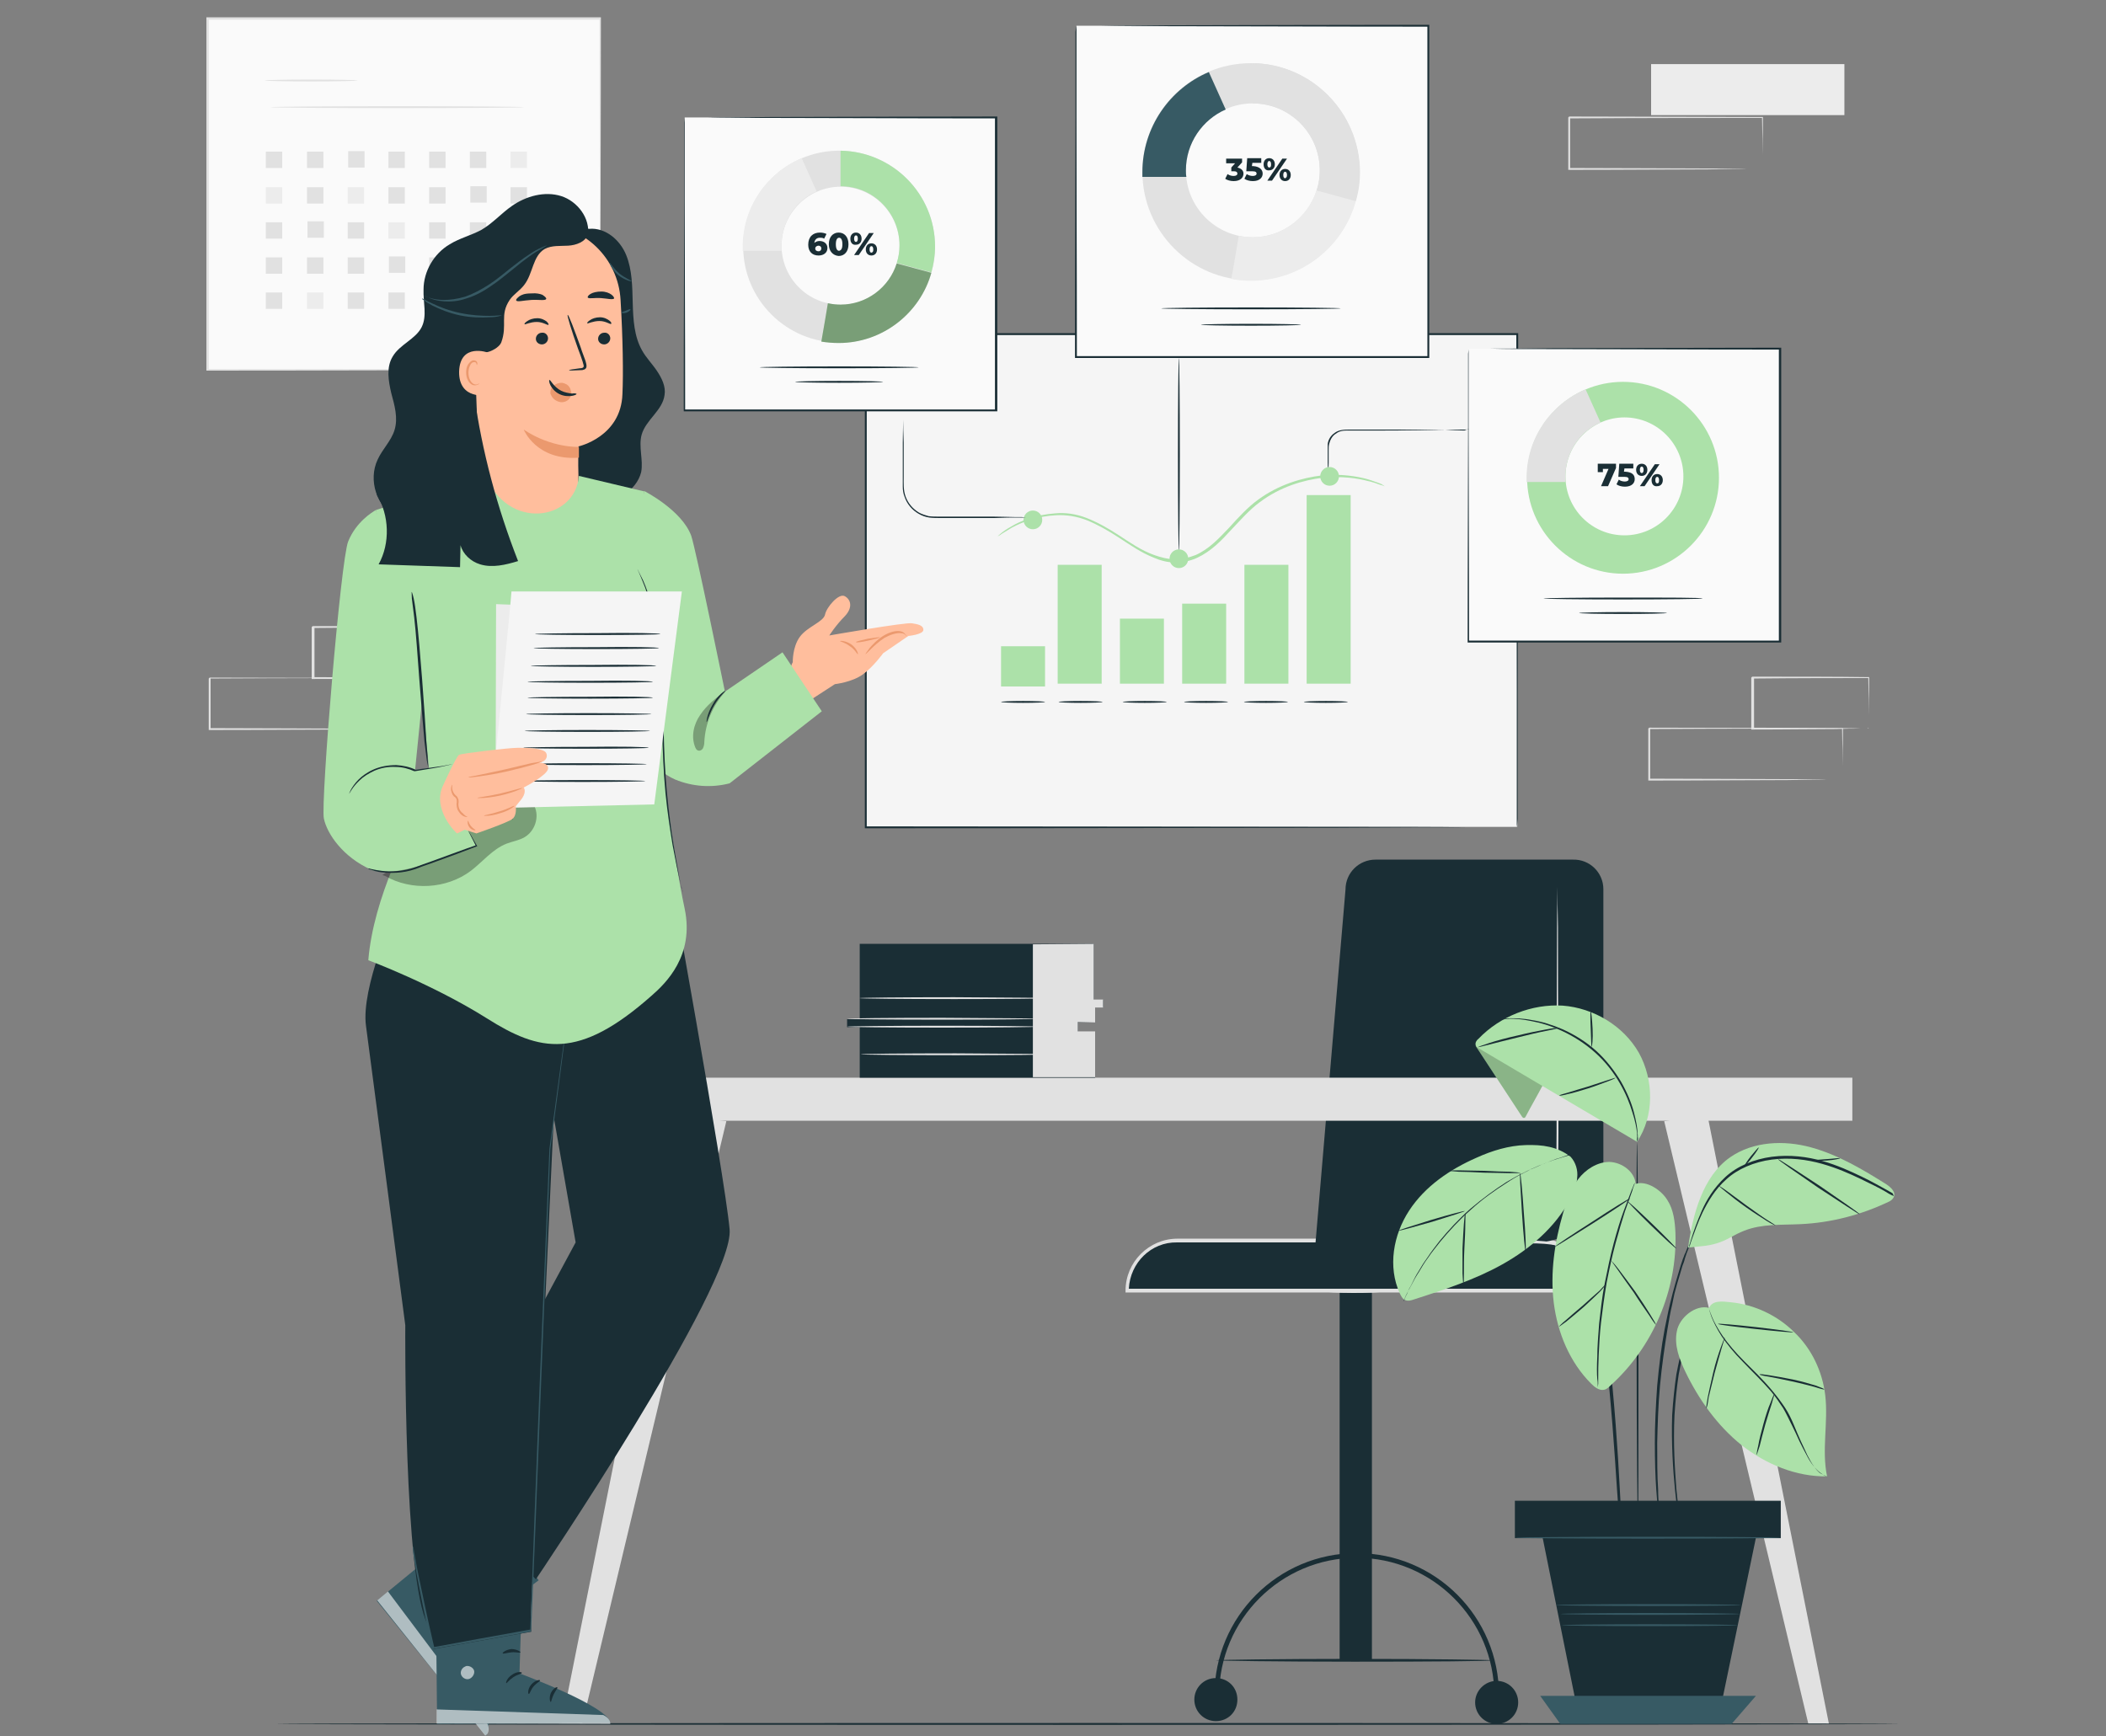 <svg xmlns="http://www.w3.org/2000/svg" xmlns:xlink="http://www.w3.org/1999/xlink" x="0px" y="0px" viewBox="0 0 450 371" style="enable-background:new 0 0 450 371;" xml:space="preserve"><rect x="0" y="0" width="450" height="371" fill="#808080" stroke="none"/><style type="text/css">	.st0{fill:#FFFFFF;}	.st1{fill:#ACE1A9;}	.st2{fill:#ECECEC;}	.st3{fill:#E1E1E1;}	.st4{fill:#1A2E35;}	.st5{fill:none;stroke:#FFFFFF;stroke-miterlimit:10;}	.st6{fill:#F5F5F5;}	.st7{display:none;}	.st8{display:inline;}	.st9{fill:#FF735D;}	.st10{opacity:0.3;}	.st11{fill:#375A64;}	.st12{opacity:0.2;}	.st13{fill:#FFBE9D;}	.st14{fill:#EB996E;}	.st15{fill:none;}	.st16{fill:#C27460;}	.st17{fill:#7C4235;}	.st18{fill:#FFE448;}	.st19{fill:#FAFAFA;}	.st20{fill:#5799F3;}	.st21{fill:#263238;}	.st22{opacity:0.24;}	.st23{fill:#BCC0C1;}	.st24{fill:#2B454E;}	.st25{fill:#E7E7E7;}	.st26{opacity:0.15;}	.st27{opacity:0.3;fill:#FFFFFF;}	.st28{opacity:0.45;fill:#FFFFFF;}	.st29{opacity:0.8;fill:#FFFFFF;}	.st30{opacity:0.4;fill:#FFFFFF;}	.st31{opacity:0.5;fill:#FFFFFF;}	.st32{opacity:0.6;fill:#FFFFFF;}	.st33{fill:#F0F0F0;}	.st34{opacity:0.45;}	.st35{opacity:0.25;}	.st36{opacity:0.1;}	.st37{opacity:0.5;fill:#ACE1A9;}	.st38{opacity:0.4;}	.st39{opacity:0.5;fill:#F5F5F5;}	.st40{fill:#B06767;}	.st41{fill:#994B4B;}	.st42{fill:#FF9090;}	.st43{opacity:0.5;}	.st44{opacity:0.7;}	.st45{fill:#373738;}	.st46{fill:#515254;}	.st47{fill:#989898;}	.st48{fill:#2E2E2E;}	.st49{fill:#333333;}	.st50{fill:#545456;}	.st51{fill:#CCCCCC;}	.st52{fill:#F2F2F2;}	.st53{fill:#808080;}	.st54{fill:#ECC77E;}	.st55{fill:#666667;}	.st56{fill:#4A7EB1;}	.st57{fill:#737373;}	.st58{fill:#E9C180;}	.st59{fill:#4E82B8;}	.st60{fill:#D76343;}	.st61{fill:#9769AB;}	.st62{fill:#75A596;}	.st63{fill:#B2B3B3;}	.st64{fill:#FAAF3A;}	.st65{fill:#CCCBCB;}	.st66{fill:#E6E6E5;}	.st67{fill:#44546A;}	.st68{fill:#E7E5E4;}	.st69{fill:#5C9AD2;}	.st70{fill:none;stroke:#ACE1A9;stroke-width:3;stroke-miterlimit:10;}	.st71{fill:#A34B4E;}	.st72{fill:#B3B3B3;}	.st73{fill:#914F84;}	.st74{fill:#00767F;}	.st75{fill:none;stroke:#B3B3B3;stroke-width:2;stroke-miterlimit:10;}	.st76{fill:#FF5959;}	.st77{fill:#28AAE1;}	.st78{fill:#6D90BD;}	.st79{opacity:0.6;}	.st80{fill:none;stroke:#FDFDFD;stroke-miterlimit:10;}</style><g id="_x36_"></g><g id="_x35_"></g><g id="_x34_"></g><g id="_x33_"></g><g id="_x32_"></g><g id="_x31_">	<g>		<g>			<g>				<g>					<g>						<g>							<g>								<g>									<g>										<g>																							<rect x="286.3" y="272" transform="matrix(-1 -1.224647e-16 1.224647e-16 -1 579.445 626.798)" class="st4" width="6.9" height="82.8"></rect>										</g>									</g>								</g>							</g>							<g>								<g>									<g>										<g>											<g>												<path class="st4" d="M240.8,275.8h98.8l0,0c0-5.9-4.8-10.7-10.7-10.7h-77.4C245.6,265,240.8,269.8,240.8,275.8             L240.8,275.8z"></path>											</g>											<g>												<path class="st3" d="M340.1,276.2h-99.6v-0.4c0-6.1,5-11.1,11.1-11.1h77.4c6.1,0,11.1,5,11.1,11.1V276.2z M241.2,275.4             h98c-0.2-5.5-4.8-9.9-10.3-9.9h-77.4C246,265.4,241.5,269.8,241.2,275.4z"></path>											</g>										</g>									</g>								</g>							</g>							<g>								<g>									<g>										<g>											<g>												<path class="st3" d="M283,276c0,0.1,2.7,0.3,6.1,0.3c3.3,0,6.1-0.1,6.1-0.3c0-0.1-2.7-0.3-6.1-0.3             C285.7,275.7,283,275.8,283,276z"></path>											</g>										</g>									</g>								</g>							</g>						</g>					</g>					<g>						<g>							<g>								<g>									<path class="st4" d="M259.5,362.3h1c0-16.2,13.2-29.4,29.4-29.4c16.2,0,29.4,13.2,29.4,29.4h1c0-16.8-13.6-30.4-30.4-30.4          C273.1,331.9,259.5,345.5,259.5,362.3z"></path>								</g>							</g>						</g>					</g>					<g>						<g>							<g>								<g>									<path class="st4" d="M315.2,363.8c0,2.5,2,4.6,4.6,4.6c2.5,0,4.6-2,4.6-4.6c0-2.5-2-4.6-4.6-4.6          C317.3,359.2,315.2,361.3,315.2,363.8z"></path>								</g>							</g>						</g>					</g>					<g>						<g>							<g>								<g>									<path class="st4" d="M255.2,363.2c0,2.5,2,4.6,4.6,4.6s4.6-2,4.6-4.6s-2-4.6-4.6-4.6S255.2,360.7,255.2,363.2z"></path>								</g>							</g>						</g>					</g>					<g>						<g>							<g>								<g>									<g>										<path class="st4" d="M259.8,354.8c0,0.1,13.2,0.3,29.5,0.3c16.3,0,29.5-0.1,29.5-0.3c0-0.1-13.2-0.3-29.5-0.3           C273,354.5,259.8,354.7,259.8,354.8z"></path>									</g>								</g>							</g>						</g>					</g>				</g>				<g>					<g>						<g>							<g>								<path class="st4" d="M342.6,190V251c0,8-6.5,14.5-14.5,14.5h-47l6.4-75.4c0-3.6,2.9-6.4,6.4-6.4h42.2         C339.7,183.6,342.6,186.5,342.6,190z"></path>							</g>						</g>					</g>				</g>				<g>					<g>						<g>							<g>								<path class="st3" d="M326,265c0,0,0-0.1,0.1-0.2c0.1-0.1,0.2-0.3,0.3-0.5c0.3-0.4,0.8-1.1,1.3-1.9c1.1-1.7,2.5-4.3,3.5-7.8         c0.5-1.7,0.9-3.7,1.2-5.8c0.2-2.1,0.2-4.4,0.2-6.8c0-4.8,0-10.1,0-15.6c0-11,0.1-21,0.1-28.3c0-3.6,0.1-6.5,0.1-8.6         c0-1,0-1.8,0-2.3c0-0.5,0-0.8,0-0.8c0,0,0,0.3,0,0.8c0,0.6,0,1.4,0,2.3c0,2.1,0,5,0.1,8.6c0,7.3,0,17.3,0.1,28.3         c0,5.5,0,10.8,0,15.6c0,2.4,0,4.7-0.2,6.8c-0.2,2.1-0.7,4.1-1.2,5.8c-1.1,3.5-2.6,6.1-3.7,7.8c-0.6,0.8-1,1.5-1.4,1.9         C326.2,264.8,326,265,326,265z"></path>							</g>						</g>					</g>				</g>				<g>					<g>						<g>							<g>								<path class="st3" d="M300.4,265.1c0,0,0.5-0.1,1.5-0.1c1,0,2.4,0,4.1,0c3.4,0,8.2,0,13.4,0c2.6,0,5.1,0,7.4,0.1         c2.3,0,4.4,0.2,6,0.7c1.7,0.5,2.9,1.3,3.6,1.9c0.4,0.3,0.6,0.6,0.8,0.8c0.2,0.2,0.2,0.3,0.2,0.3c0,0-0.4-0.4-1.1-0.9         c-0.7-0.6-1.9-1.3-3.6-1.7c-1.6-0.4-3.7-0.5-5.9-0.5c-2.3,0-4.8,0-7.4,0c-5.2,0-10-0.1-13.4-0.2c-1.7,0-3-0.1-4.1-0.1         C300.9,265.1,300.4,265.1,300.4,265.1z"></path>							</g>						</g>					</g>				</g>			</g>		</g>		<g>			<g>				<g>					<g>						<rect x="133" y="230.3" class="st3" width="262.8" height="9.2"></rect>					</g>				</g>			</g>			<g>				<g>					<g>						<polygon class="st3" points="146,238.4 120,368.4 124.4,368.4 155.2,239.6       "></polygon>					</g>				</g>			</g>			<g>				<g>					<g>						<polygon class="st3" points="364.8,238.1 390.8,368.4 386.4,368.4 355.6,239.6       "></polygon>					</g>				</g>			</g>		</g>		<g>			<g>				<g>					<g>						<g>							<g>								<path class="st4" d="M183.7,201.7c0,0.3,0,16.1,0,16.1H181v1.7h2.7v10.8H234v-9.8h-3.7v-2.1h3.7v-3.2h1.7v-1.5h-2v-12H183.7         z"></path>							</g>						</g>					</g>				</g>				<g>					<g>						<g>							<g>								<polygon class="st3" points="220.7,201.8 220.7,230.2 234,230.2 234,220.4 230.3,220.4 230.3,218.4 234,218.5 234,215.3          235.7,215.3 235.7,213.6 233.7,213.6 233.7,201.7         "></polygon>							</g>						</g>					</g>				</g>				<g>					<g>						<g>							<g>								<g>									<path class="st3" d="M221.6,219.4c0,0.1-9.1,0.2-20.3,0.2c-11.2,0-20.3-0.1-20.3-0.2c0-0.1,9.1-0.2,20.3-0.2          C212.5,219.2,221.6,219.3,221.6,219.4z"></path>								</g>							</g>						</g>					</g>				</g>				<g>					<g>						<g>							<g>								<g>									<path class="st3" d="M221.6,217.7c0,0.1-9.1,0.2-20.3,0.2c-11.2,0-20.3-0.1-20.3-0.2c0-0.1,9.1-0.2,20.3-0.2          C212.5,217.6,221.6,217.6,221.6,217.7z"></path>								</g>							</g>						</g>					</g>				</g>				<g>					<g>						<g>							<g>								<g>									<path class="st3" d="M224.2,213.3c0,0.1-9.1,0.2-20.3,0.2c-11.2,0-20.3-0.1-20.3-0.2c0-0.1,9.1-0.2,20.3-0.2          C215.1,213.2,224.2,213.2,224.2,213.3z"></path>								</g>							</g>						</g>					</g>				</g>				<g>					<g>						<g>							<g>								<g>									<path class="st3" d="M224.5,225.3c0,0.1-9.1,0.2-20.3,0.2c-11.2,0-20.3-0.1-20.3-0.2c0-0.1,9.1-0.2,20.3-0.2          C215.4,225.2,224.5,225.2,224.5,225.3z"></path>								</g>							</g>						</g>					</g>				</g>			</g>		</g>		<g>			<g>				<g>					<g>						<g>							<rect x="44.3" y="3.9" class="st19" width="83.9" height="75.1"></rect>						</g>					</g>				</g>				<g>					<g>						<g>							<g>								<path class="st3" d="M128.2,79c0,0,0-0.5,0-1.4c0-0.9,0-2.3,0-4c0-3.5,0-8.7,0-15.2c0-13.1-0.1-31.9-0.1-54.4l0.2,0.2         c-24.2,0-53,0-83.9,0h0l0.2-0.2c0,27.3,0,53,0,75.1l-0.2-0.2c25,0,46,0.1,60.7,0.1c7.4,0,13.2,0,17.1,0.1c2,0,3.5,0,4.5,0         c0.5,0,0.9,0,1.2,0C128,79,128.2,79,128.2,79s-0.1,0-0.4,0c-0.3,0-0.6,0-1.1,0c-1,0-2.5,0-4.5,0c-4,0-9.7,0-17.1,0.1         c-14.7,0-35.7,0.1-60.8,0.1l-0.2,0V79c0-22.1,0-47.8,0-75.1V3.7h0.2h0c30.9,0,59.8,0,83.9,0h0.2l0,0.2         c0,22.6-0.1,41.4-0.1,54.6c0,6.5,0,11.7,0,15.2c0,1.7,0,3.1,0,4C128.2,78.5,128.2,79,128.2,79z"></path>							</g>						</g>					</g>				</g>			</g>			<g>				<g>					<g>						<g>							<path class="st3" d="M76.4,17.2c0,0.1-4.4,0.2-9.9,0.2c-5.5,0-9.9-0.1-9.9-0.2s4.4-0.2,9.9-0.2C72,17,76.4,17.1,76.4,17.2z"></path>						</g>					</g>				</g>			</g>			<g>				<g>					<g>						<g>							<path class="st3" d="M112,22.9c0,0.1-12.1,0.2-27.1,0.2c-15,0-27.1-0.1-27.1-0.2c0-0.1,12.1-0.2,27.1-0.2        C99.9,22.7,112,22.8,112,22.9z"></path>						</g>					</g>				</g>			</g>			<g>				<g>					<g>						<rect x="56.8" y="32.4" class="st3" width="3.5" height="3.5"></rect>					</g>				</g>			</g>			<g>				<g>					<g>						<rect x="65.6" y="32.4" class="st3" width="3.5" height="3.5"></rect>					</g>				</g>			</g>			<g>				<g>					<g>						<rect x="74.4" y="32.3" class="st3" width="3.5" height="3.5"></rect>					</g>				</g>			</g>			<g>				<g>					<g>						<rect x="83" y="32.4" class="st3" width="3.5" height="3.5"></rect>					</g>				</g>			</g>			<g>				<g>					<g>						<rect x="91.7" y="32.4" class="st3" width="3.5" height="3.5"></rect>					</g>				</g>			</g>			<g>				<g>					<g>						<rect x="100.4" y="32.4" class="st3" width="3.5" height="3.5"></rect>					</g>				</g>			</g>			<g>				<g>					<g>						<rect x="109.1" y="32.4" class="st2" width="3.5" height="3.5"></rect>					</g>				</g>			</g>			<g>				<g>					<g>						<rect x="56.8" y="40" class="st2" width="3.5" height="3.5"></rect>					</g>				</g>			</g>			<g>				<g>					<g>						<rect x="65.6" y="40" class="st3" width="3.5" height="3.5"></rect>					</g>				</g>			</g>			<g>				<g>					<g>						<rect x="74.3" y="40" class="st2" width="3.5" height="3.5"></rect>					</g>				</g>			</g>			<g>				<g>					<g>						<rect x="83" y="40" class="st3" width="3.5" height="3.5"></rect>					</g>				</g>			</g>			<g>				<g>					<g>						<rect x="91.7" y="40" class="st3" width="3.5" height="3.5"></rect>					</g>				</g>			</g>			<g>				<g>					<g>						<rect x="100.5" y="39.8" class="st3" width="3.5" height="3.5"></rect>					</g>				</g>			</g>			<g>				<g>					<g>						<rect x="109.1" y="40" class="st3" width="3.5" height="3.5"></rect>					</g>				</g>			</g>			<g>				<g>					<g>						<rect x="56.8" y="47.5" class="st3" width="3.5" height="3.5"></rect>					</g>				</g>			</g>			<g>				<g>					<g>						<rect x="65.7" y="47.3" class="st3" width="3.5" height="3.5"></rect>					</g>				</g>			</g>			<g>				<g>					<g>						<rect x="74.3" y="47.5" class="st3" width="3.5" height="3.5"></rect>					</g>				</g>			</g>			<g>				<g>					<g>						<rect x="83" y="47.5" class="st2" width="3.5" height="3.5"></rect>					</g>				</g>			</g>			<g>				<g>					<g>						<rect x="91.7" y="47.5" class="st3" width="3.5" height="3.5"></rect>					</g>				</g>			</g>			<g>				<g>					<g>						<rect x="100.4" y="47.5" class="st3" width="3.5" height="3.5"></rect>					</g>				</g>			</g>			<g>				<g>					<g>						<rect x="109.1" y="47.5" class="st3" width="3.5" height="3.5"></rect>					</g>				</g>			</g>			<g>				<g>					<g>						<rect x="56.8" y="55" class="st3" width="3.5" height="3.5"></rect>					</g>				</g>			</g>			<g>				<g>					<g>						<rect x="65.6" y="55" class="st3" width="3.5" height="3.5"></rect>					</g>				</g>			</g>			<g>				<g>					<g>						<rect x="74.3" y="55" class="st3" width="3.5" height="3.5"></rect>					</g>				</g>			</g>			<g>				<g>					<g>						<rect x="83.1" y="54.8" class="st3" width="3.5" height="3.5"></rect>					</g>				</g>			</g>			<g>				<g>					<g>						<rect x="91.7" y="55" class="st3" width="3.5" height="3.5"></rect>					</g>				</g>			</g>			<g>				<g>					<g>						<rect x="100.4" y="55" class="st2" width="3.5" height="3.5"></rect>					</g>				</g>			</g>			<g>				<g>					<g>						<rect x="109.1" y="55" class="st3" width="3.5" height="3.5"></rect>					</g>				</g>			</g>			<g>				<g>					<g>						<rect x="56.8" y="62.5" class="st3" width="3.5" height="3.5"></rect>					</g>				</g>			</g>			<g>				<g>					<g>						<rect x="65.6" y="62.5" class="st2" width="3.5" height="3.5"></rect>					</g>				</g>			</g>			<g>				<g>					<g>						<rect x="74.3" y="62.5" class="st3" width="3.5" height="3.5"></rect>					</g>				</g>			</g>			<g>				<g>					<g>						<rect x="83" y="62.5" class="st3" width="3.5" height="3.5"></rect>					</g>				</g>			</g>			<g>				<g>					<g>						<rect x="91.7" y="62.5" class="st3" width="3.5" height="3.5"></rect>					</g>				</g>			</g>			<g>				<g>					<g>						<rect x="100.5" y="62.3" class="st3" width="3.5" height="3.5"></rect>					</g>				</g>			</g>			<g>				<g>					<g>						<rect x="109.1" y="62.5" class="st3" width="3.5" height="3.5"></rect>					</g>				</g>			</g>		</g>		<g>			<g>				<g>					<rect x="352.8" y="13.7" class="st2" width="41.3" height="10.9"></rect>				</g>			</g>			<g>				<g>					<g>						<path class="st3" d="M376.6,36.1c0,0,0-0.1,0-0.2c0-0.1,0-0.3,0-0.6c0-0.5,0-1.2,0-2.2c0-1.9,0-4.6-0.1-8l0.1,0.1       c-9.4,0-24.4,0-41.3,0.1c0.1-0.1-0.2,0.2,0.2-0.2v0v0v0v0v0v0.1v0.2l0,0.4v0.7c0,0.5,0,0.9,0,1.4c0,0.9,0,1.8,0,2.8       c0,1.8,0,3.6,0,5.4l-0.2-0.2c11.8,0,22.1,0.1,29.4,0.1c3.7,0,6.6,0,8.7,0.1c1,0,1.8,0,2.3,0c0.3,0,0.5,0,0.6,0       C376.6,36.1,376.6,36.1,376.6,36.1c0,0-0.1,0-0.2,0c-0.2,0-0.3,0-0.6,0c-0.6,0-1.3,0-2.3,0c-2.1,0-5,0-8.6,0.1       c-7.4,0-17.8,0.1-29.6,0.1l-0.2,0l0-0.2c0-1.8,0-3.6,0-5.4c0-0.9,0-1.8,0-2.8c0-0.5,0-0.9,0-1.4l0-0.7v-0.4v-0.2v-0.1v0v0v0v0       v0c0.4-0.4,0.1-0.1,0.2-0.2c16.9,0,31.9,0.1,41.3,0.1l0.1,0l0,0.1c0,3.5-0.1,6.2-0.1,8.1c0,0.9,0,1.6,0,2.1c0,0.2,0,0.4,0,0.5       C376.6,36.1,376.6,36.1,376.6,36.1z"></path>					</g>				</g>			</g>		</g>		<g>			<g>				<g>					<g>						<path class="st3" d="M393.7,166.6c0,0,0-0.1,0-0.2c0-0.1,0-0.3,0-0.6c0-0.5,0-1.2,0-2.2c0-1.9,0-4.6-0.1-8l0.1,0.1       c-9.4,0-24.4,0-41.3,0.1c0.1-0.1-0.2,0.2,0.2-0.2v0v0v0v0v0v0.1l0,0.2v0.4v0.7c0,0.5,0,0.9,0,1.4c0,0.9,0,1.8,0,2.8       c0,1.8,0,3.6,0,5.4l-0.2-0.2c11.8,0,22.1,0.1,29.4,0.1c3.7,0,6.6,0,8.7,0.1c1,0,1.8,0,2.3,0c0.3,0,0.5,0,0.6,0       C393.6,166.6,393.7,166.6,393.7,166.6c0,0-0.1,0-0.2,0c-0.2,0-0.3,0-0.6,0c-0.6,0-1.3,0-2.3,0c-2.1,0-5,0-8.6,0.1       c-7.4,0-17.8,0.1-29.6,0.1l-0.2,0l0-0.2c0-1.8,0-3.6,0-5.4c0-0.9,0-1.8,0-2.8c0-0.5,0-0.9,0-1.4l0-0.7V156v-0.2v-0.1v0v0v0v0       v0c0.4-0.4,0.1-0.1,0.2-0.2c16.9,0,31.9,0.1,41.3,0.1l0.1,0l0,0.1c0,3.5-0.1,6.2-0.1,8.1c0,0.9,0,1.6,0,2.1c0,0.2,0,0.4,0,0.5       C393.7,166.5,393.7,166.6,393.7,166.6z"></path>					</g>				</g>			</g>			<g>				<g>					<g>						<path class="st3" d="M399.3,155.7c0,0,0-0.1,0-0.2c0-0.2,0-0.3,0-0.6c0-0.5,0-1.3,0-2.2c0-1.9,0-4.6-0.1-8l0.2,0.2       c-6.4,0-15.2,0-24.8,0.1c-0.2,0.2,0.3-0.3,0.2-0.2v0v0v0v0v0v0.1l0,0.2v0.4l0,0.7c0,0.5,0,0.9,0,1.4c0,0.9,0,1.9,0,2.8       c0,1.8,0,3.6,0,5.3l-0.2-0.2c7.2,0,13.3,0.1,17.8,0.1c2.2,0,3.9,0,5.2,0.1c0.6,0,1,0,1.4,0       C399.1,155.6,399.3,155.6,399.3,155.7c0,0-0.1,0-0.5,0c-0.3,0-0.8,0-1.4,0c-1.2,0-3,0-5.1,0.1c-4.5,0-10.7,0.1-17.9,0.1       l-0.2,0l0-0.2c0-1.7,0-3.5,0-5.3c0-0.9,0-1.8,0-2.8c0-0.5,0-0.9,0-1.4l0-0.7v-0.4v-0.2v-0.1v0v0v0v0v0c0,0,0.4-0.4,0.2-0.2       c9.6,0,18.4,0,24.8,0.1l0.2,0l0,0.2c0,3.4-0.1,6.1-0.1,8c0,0.9,0,1.6,0,2.2C399.3,155.4,399.3,155.7,399.3,155.7z"></path>					</g>				</g>			</g>		</g>		<g>			<g>				<g>					<g>						<path class="st3" d="M86.1,155.8c0,0,0-0.1,0-0.2c0-0.1,0-0.3,0-0.6c0-0.5,0-1.2,0-2.2c0-1.9,0-4.6-0.1-8l0.1,0.1       c-9.4,0-24.4,0-41.3,0.1c0.1-0.1-0.2,0.2,0.2-0.2v0v0v0v0v0v0.1l0,0.2v0.4v0.7c0,0.5,0,0.9,0,1.4c0,0.9,0,1.8,0,2.8       c0,1.8,0,3.6,0,5.4l-0.2-0.2c11.8,0,22.1,0.1,29.4,0.1c3.7,0,6.6,0,8.7,0.1c1,0,1.8,0,2.3,0c0.3,0,0.5,0,0.6,0       C86,155.8,86.1,155.8,86.1,155.8c0,0-0.1,0-0.2,0c-0.2,0-0.3,0-0.6,0c-0.6,0-1.3,0-2.3,0c-2.1,0-5,0-8.6,0.1       c-7.4,0-17.8,0.1-29.6,0.1l-0.2,0l0-0.2c0-1.8,0-3.6,0-5.4c0-0.9,0-1.8,0-2.8c0-0.5,0-0.9,0-1.4l0-0.7v-0.4v-0.2V145v0v0v0v0       v0c0.4-0.4,0.1-0.1,0.2-0.2c16.9,0,31.9,0.1,41.3,0.1l0.1,0l0,0.1c0,3.5-0.1,6.2-0.1,8.1c0,0.9,0,1.6,0,2.1c0,0.2,0,0.4,0,0.5       C86.1,155.8,86.1,155.8,86.1,155.8z"></path>					</g>				</g>			</g>			<g>				<g>					<g>						<path class="st3" d="M91.7,144.9c0,0,0-0.1,0-0.2c0-0.2,0-0.3,0-0.6c0-0.5,0-1.3,0-2.2c0-1.9,0-4.6-0.1-8l0.2,0.2       c-6.4,0-15.2,0-24.8,0.1c-0.2,0.2,0.3-0.3,0.2-0.2v0v0v0v0v0v0.1l0,0.2v0.4l0,0.7c0,0.5,0,0.9,0,1.4c0,0.9,0,1.9,0,2.8       c0,1.8,0,3.6,0,5.3l-0.2-0.2c7.2,0,13.3,0.1,17.8,0.1c2.2,0,3.9,0,5.2,0.1c0.6,0,1,0,1.4,0C91.5,144.9,91.7,144.9,91.7,144.9       c0,0-0.1,0-0.5,0c-0.3,0-0.8,0-1.4,0c-1.2,0-3,0-5.1,0.1c-4.5,0-10.7,0.1-17.9,0.1l-0.2,0l0-0.2c0-1.7,0-3.5,0-5.3       c0-0.9,0-1.8,0-2.8c0-0.5,0-0.9,0-1.4l0-0.7v-0.4v-0.2v-0.1v0v0v0v0v0c0,0,0.4-0.4,0.2-0.2c9.6,0,18.4,0,24.8,0.1l0.2,0l0,0.2       c0,3.4-0.1,6.1-0.1,8c0,0.9,0,1.6,0,2.2C91.7,144.7,91.7,144.9,91.7,144.9z"></path>					</g>				</g>			</g>		</g>		<g>			<g>				<path class="st4" d="M406,368.4c0,0.1-77.7,0.2-173.6,0.2c-95.9,0-173.6-0.1-173.6-0.2c0-0.1,77.7-0.2,173.6-0.2     C328.3,368.2,406,368.3,406,368.4z"></path>			</g>		</g>		<g>			<g>				<g>					<g>						<rect x="185" y="71.3" class="st6" width="139.2" height="105.4"></rect>					</g>					<g>						<g>							<path class="st4" d="M324.1,176.8c0,0,0-0.7,0-1.9c0-1.3,0-3.2,0-5.6c0-4.9,0-12.1,0-21.3c0-18.4-0.1-44.7-0.1-76.6l0.2,0.2        c-39.4,0-87.4,0-139.2,0h0l0.2-0.2c0,37.9,0,73.8,0,105.4l-0.2-0.2c41.2,0,76,0.1,100.5,0.1c12.2,0,21.9,0,28.5,0.1        c3.3,0,5.8,0,7.6,0c0.9,0,1.5,0,2,0C323.9,176.8,324.1,176.8,324.1,176.8s-0.2,0-0.6,0c-0.4,0-1.1,0-1.9,0        c-1.7,0-4.2,0-7.5,0c-6.6,0-16.3,0-28.5,0.1c-24.5,0-59.3,0.1-100.6,0.1l-0.2,0v-0.2c0-31.6,0-67.5,0-105.4l0-0.2h0.2h0        c51.8,0,99.8,0,139.2,0h0.2l0,0.2c0,31.9-0.1,58.3-0.1,76.7c0,9.2,0,16.4,0,21.3c0,2.4,0,4.3,0,5.6        C324.2,176.1,324.1,176.8,324.1,176.8z"></path>						</g>					</g>				</g>				<g>					<g>						<g>							<g>								<g>									<rect x="226" y="120.7" class="st1" width="9.4" height="25.4"></rect>								</g>							</g>						</g>						<g>							<g>								<g>									<rect x="265.9" y="120.7" class="st1" width="9.4" height="25.4"></rect>								</g>							</g>						</g>						<g>							<g>								<g>									<rect x="279.2" y="105.8" class="st1" width="9.4" height="40.3"></rect>								</g>							</g>						</g>						<g>							<g>								<g>									<rect x="213.9" y="138.1" class="st1" width="9.4" height="8.6"></rect>								</g>							</g>						</g>						<g>							<g>								<g>									<rect x="239.3" y="132.2" class="st1" width="9.4" height="13.9"></rect>								</g>							</g>						</g>						<g>							<g>								<g>									<rect x="252.6" y="129" class="st1" width="9.4" height="17.1"></rect>								</g>							</g>						</g>					</g>				</g>				<g>					<circle class="st1" cx="220.7" cy="111.1" r="2"></circle>				</g>				<g>					<g>						<g>							<path class="st4" d="M251.9,76.5c0.1,0,0.2,9.3,0.2,20.7c0,11.4-0.1,20.7-0.2,20.7c-0.1,0-0.2-9.3-0.2-20.7        C251.7,85.8,251.8,76.5,251.9,76.5z"></path>						</g>					</g>				</g>				<g>					<g>						<path class="st4" d="M314.3,91.7c0,0-0.5,0.1-1.5,0.1c-1,0-2.4,0-4,0.1c-3.4,0-8,0.1-13.2,0.1c-2.6,0-5,0-7.3,0       c-0.6,0-1.1,0-1.6,0.1c-0.5,0.1-0.9,0.3-1.3,0.6c-0.8,0.5-1.2,1.4-1.4,2.2c-0.1,0.4-0.1,0.8-0.1,1.2c0,0.4,0,0.7,0,1.1       c0,0.7,0,1.2,0,1.7c0,0.9-0.1,1.5-0.1,1.5c0,0-0.1-0.5-0.1-1.5c0-0.5,0-1.1,0-1.7c0-0.3,0-0.7,0-1.1c0-0.4,0-0.8,0-1.2       c0.1-0.9,0.6-1.8,1.5-2.4c0.4-0.3,0.9-0.5,1.5-0.6c0.6-0.1,1.1-0.1,1.7-0.1c2.2,0,4.7,0,7.3,0c5.2,0,9.8,0,13.2,0.1       c1.6,0,3,0.1,4,0.1C313.8,91.6,314.3,91.6,314.3,91.7z"></path>					</g>				</g>				<g>					<g>						<path class="st1" d="M295.8,103.9c0,0-0.1,0-0.2-0.1c-0.2-0.1-0.4-0.1-0.7-0.2c-0.3-0.1-0.6-0.2-1.1-0.4       c-0.4-0.1-0.9-0.3-1.5-0.4c-2.2-0.6-5.6-1.1-9.7-0.7c-4.1,0.5-9,1.9-13.4,5.2c-2.2,1.6-4.1,3.8-6.2,6c-2,2.2-4.2,4.5-7.2,5.9       c-1.5,0.7-3.1,1-4.7,1c-1.6,0-3.1-0.4-4.5-1c-2.8-1.1-5.2-2.8-7.5-4.3c-2.3-1.5-4.6-2.8-6.8-3.7c-2.3-0.9-4.5-1.2-6.6-1.1       c-4.1,0.2-7.3,1.5-9.4,2.6c-1,0.6-1.8,1.1-2.3,1.4c-0.2,0.2-0.4,0.3-0.6,0.4c-0.1,0.1-0.2,0.1-0.2,0.1c0,0,0.9-1,2.9-2.1       c2-1.2,5.2-2.5,9.4-2.8c2.1-0.2,4.4,0.1,6.7,1c2.3,0.9,4.6,2.2,6.9,3.7c2.3,1.5,4.7,3.2,7.5,4.2c1.4,0.5,2.9,0.9,4.4,0.9       c1.5,0,3-0.3,4.5-0.9c2.9-1.3,5-3.6,7.1-5.8c2-2.2,4-4.4,6.2-6c4.5-3.3,9.5-4.7,13.6-5.2c4.2-0.4,7.6,0.2,9.8,0.8       c0.6,0.2,1,0.3,1.5,0.5c0.4,0.1,0.8,0.3,1.1,0.4c0.3,0.1,0.5,0.2,0.6,0.3C295.7,103.8,295.8,103.8,295.8,103.9z"></path>					</g>				</g>				<g>					<circle class="st1" cx="251.9" cy="119.4" r="2"></circle>				</g>				<g>					<circle class="st1" cx="284.1" cy="101.8" r="2"></circle>				</g>				<g>					<g>						<path class="st4" d="M223.3,150c0,0.1-2.1,0.2-4.7,0.2c-2.6,0-4.7-0.1-4.7-0.2c0-0.1,2.1-0.2,4.7-0.2       C221.1,149.8,223.3,149.9,223.3,150z"></path>					</g>				</g>				<g>					<g>						<path class="st4" d="M235.6,150c0,0.1-2.1,0.2-4.7,0.2c-2.6,0-4.7-0.1-4.7-0.2c0-0.1,2.1-0.2,4.7-0.2       C233.5,149.8,235.6,149.9,235.6,150z"></path>					</g>				</g>				<g>					<g>						<path class="st4" d="M249.3,150c0,0.1-2.1,0.2-4.7,0.2c-2.6,0-4.7-0.1-4.7-0.2c0-0.1,2.1-0.2,4.7-0.2       C247.2,149.8,249.3,149.9,249.3,150z"></path>					</g>				</g>				<g>					<g>						<path class="st4" d="M262.4,150c0,0.1-2.1,0.2-4.7,0.2c-2.6,0-4.7-0.1-4.7-0.2c0-0.1,2.1-0.2,4.7-0.2       C260.3,149.8,262.4,149.9,262.4,150z"></path>					</g>				</g>				<g>					<g>						<path class="st4" d="M275.2,150c0,0.1-2.1,0.2-4.7,0.2c-2.6,0-4.7-0.1-4.7-0.2c0-0.1,2.1-0.2,4.7-0.2       C273.1,149.8,275.2,149.9,275.2,150z"></path>					</g>				</g>				<g>					<g>						<path class="st4" d="M288,150c0,0.1-2.1,0.2-4.7,0.2c-2.6,0-4.7-0.1-4.7-0.2c0-0.1,2.1-0.2,4.7-0.2       C285.9,149.8,288,149.9,288,150z"></path>					</g>				</g>			</g>			<g>				<g>					<path class="st4" d="M219.2,110.6c0,0-0.2,0-0.5,0c-0.4,0-0.8,0-1.3,0c-1.2,0-2.9,0-4.9,0.1c-2.1,0-4.6,0-7.3,0      c-1.4,0-2.8,0-4.3,0c-0.7,0-1.5,0-2.3-0.1c-0.8-0.1-1.6-0.4-2.3-0.8c-1.4-0.8-2.5-2.1-3-3.6c-0.3-0.7-0.4-1.5-0.4-2.2      c0-0.7,0-1.4,0-2.1c0-2.7,0-5.2,0-7.3c0-2,0.1-3.7,0.1-4.9c0-0.5,0-1,0-1.3c0-0.3,0-0.5,0-0.5s0,0.2,0,0.5c0,0.4,0,0.8,0,1.3      c0,1.2,0,2.9,0.1,4.9c0,2.1,0,4.6,0,7.3c0,1.4-0.1,2.8,0.4,4.2c0.5,1.4,1.5,2.6,2.8,3.4c0.7,0.4,1.4,0.6,2.1,0.8      c0.7,0.1,1.5,0.1,2.2,0.1c1.5,0,2.9,0,4.3,0c2.7,0,5.2,0,7.3,0c2,0,3.7,0.1,4.9,0.1c0.5,0,1,0,1.3,0      C219,110.6,219.2,110.6,219.2,110.6z"></path>				</g>			</g>		</g>		<g>			<g>				<g>					<g>						<polygon class="st19" points="313.8,74.5 313.8,137.1 321.4,137.1 331.8,137.1 380.4,137.1 380.4,74.5       "></polygon>					</g>					<g>						<g>							<path class="st4" d="M313.8,74.5c0,0,0.1,0,0.3,0c0.2,0,0.5,0,0.9,0c0.8,0,2,0,3.6,0c3.1,0,7.7,0,13.5-0.1        c11.7,0,28.4-0.1,48.3-0.1l0.2,0l0,0.2c0,18.3,0,39.7,0,62.6v0v0.2l-0.2,0c-24.5,0-47.3,0-66.6,0l-0.2,0l0-0.2        c0-18.8,0.1-34.5,0.1-45.5c0-5.5,0-9.7,0-12.7c0-1.4,0-2.6,0-3.3C313.8,74.9,313.8,74.5,313.8,74.5s0,0.4,0,1.2        c0,0.8,0,1.9,0,3.4c0,2.9,0,7.2,0,12.7c0,10.9,0.1,26.6,0.1,45.3l-0.2-0.2c19.3,0,42.1,0,66.6,0l-0.2,0.2v0        c0-22.8,0-44.3,0-62.6l0.2,0.2c-19.9,0-36.5-0.1-48.2-0.1c-5.8,0-10.4,0-13.6-0.1c-1.6,0-2.8,0-3.6,0c-0.4,0-0.7,0-0.9,0        C313.9,74.5,313.8,74.5,313.8,74.5z"></path>						</g>					</g>				</g>				<g>					<g>						<g>							<g>								<g>									<g>										<g>											<path class="st1" d="M346.8,81.6c-11.3,0-20.5,9.2-20.5,20.5c0,11.3,9.2,20.5,20.5,20.5c11.3,0,20.5-9.2,20.5-20.5            C367.3,90.8,358.1,81.6,346.8,81.6z M347.1,114.4c-7,0-12.6-5.7-12.6-12.6s5.7-12.6,12.6-12.6c7,0,12.6,5.7,12.6,12.6            S354.1,114.4,347.1,114.4z"></path>										</g>									</g>								</g>							</g>							<g>								<g>									<g>										<g>											<g>												<path class="st3" d="M334.5,101.8c0-5.1,3.1-9.6,7.5-11.5l-3.2-7.1c-7.4,3.1-12.6,10.4-12.6,18.9c0,0.3,0,0.6,0,0.9h8.3             C334.5,102.6,334.5,102.2,334.5,101.8z"></path>											</g>										</g>									</g>								</g>							</g>						</g>					</g>					<g>						<g>							<g>								<g>									<g>										<g>											<path class="st4" d="M363.8,127.9c0,0.1-7.6,0.2-17,0.2c-9.4,0-17-0.1-17-0.2c0-0.1,7.6-0.2,17-0.2            C356.2,127.7,363.8,127.7,363.8,127.9z"></path>										</g>									</g>								</g>							</g>						</g>						<g>							<g>								<g>									<g>										<g>											<path class="st4" d="M356.2,131c0,0.1-4.2,0.2-9.4,0.2c-5.2,0-9.4-0.1-9.4-0.2c0-0.1,4.2-0.2,9.4-0.2            C352,130.8,356.2,130.9,356.2,131z"></path>										</g>									</g>								</g>							</g>						</g>					</g>				</g>			</g>			<g>				<path class="st4" d="M345.3,99.2v0.8l-1.7,3.9h-1.5l1.6-3.7h-1.2v0.7h-1.1v-1.8H345.3z"></path>				<path class="st4" d="M349.3,102.4c0,0.8-0.6,1.6-2.1,1.6c-0.7,0-1.4-0.2-1.8-0.5l0.5-1c0.4,0.3,0.9,0.4,1.3,0.4     c0.5,0,0.8-0.2,0.8-0.5c0-0.3-0.2-0.5-0.9-0.5h-1.3l0.2-2.8h3v1h-1.9l-0.1,0.7h0.3C348.8,100.9,349.3,101.5,349.3,102.4z"></path>				<path class="st4" d="M349.6,100.4c0-0.8,0.5-1.3,1.2-1.3c0.7,0,1.2,0.5,1.2,1.3c0,0.8-0.5,1.3-1.2,1.3     C350.1,101.7,349.6,101.2,349.6,100.4z M353.6,99.2h1l-3.2,4.7h-1L353.6,99.2z M351.2,100.4c0-0.5-0.2-0.7-0.4-0.7     c-0.2,0-0.4,0.2-0.4,0.7c0,0.5,0.2,0.7,0.4,0.7C351,101.1,351.2,100.9,351.2,100.4z M352.9,102.6c0-0.8,0.5-1.3,1.2-1.3     c0.7,0,1.2,0.5,1.2,1.3c0,0.8-0.5,1.3-1.2,1.3C353.4,104,352.9,103.5,352.9,102.6z M354.5,102.6c0-0.5-0.2-0.7-0.4-0.7     c-0.2,0-0.4,0.2-0.4,0.7c0,0.5,0.2,0.7,0.4,0.7C354.4,103.3,354.5,103.1,354.5,102.6z"></path>			</g>		</g>		<g>			<g>				<g>					<g>						<polygon class="st19" points="230,5.5 230,76.3 238.5,76.3 250.3,76.3 305.3,76.3 305.3,5.5       "></polygon>					</g>					<g>						<g>							<path class="st4" d="M230,5.5c0,0,0.1,0,0.3,0c0.2,0,0.6,0,1,0c0.9,0,2.3,0,4,0c3.5,0,8.7,0,15.3-0.1        c13.2,0,32.1-0.1,54.6-0.1l0.2,0l0,0.2c0,20.7,0,45,0,70.8v0v0.2l-0.2,0c-27.7,0-53.6,0-75.3,0l-0.2,0l0-0.2        c0-21.3,0.1-39,0.1-51.4c0-6.2,0-11,0-14.3c0-1.6,0-2.9,0-3.8C229.9,5.9,230,5.5,230,5.5s0,0.5,0,1.3c0,0.9,0,2.1,0,3.8        c0,3.3,0,8.2,0,14.4c0,12.4,0.1,30.1,0.1,51.3l-0.2-0.2c21.8,0,47.7,0,75.3,0l-0.2,0.2v0c0-25.8,0-50.1,0-70.8l0.2,0.2        c-22.5,0-41.3-0.1-54.5-0.1c-6.6,0-11.8,0-15.4-0.1c-1.8,0-3.1,0-4.1,0c-0.5,0-0.8,0-1,0C230.1,5.5,230,5.5,230,5.5z"></path>						</g>					</g>				</g>				<g>					<g>						<g>							<g>								<g>									<g>										<g>											<path class="st3" d="M267.3,13.5c-12.8,0-23.2,10.4-23.2,23.2c0,12.8,10.4,23.2,23.2,23.2c12.8,0,23.2-10.4,23.2-23.2            C290.5,23.9,280.1,13.5,267.3,13.5z M267.7,50.7c-7.9,0-14.3-6.4-14.3-14.3s6.4-14.3,14.3-14.3c7.9,0,14.3,6.4,14.3,14.3            S275.5,50.7,267.7,50.7z"></path>										</g>									</g>								</g>							</g>							<g>								<g>									<g>										<g>											<g>												<path class="st3" d="M267.7,13.5c0,2.5,0,5.8,0,8.6c7.9,0,14.3,6.4,14.3,14.3c0,1.5-0.2,3-0.7,4.3l8.4,2.3             c0.6-2,0.9-4.1,0.9-6.3C290.5,24.1,280.3,13.7,267.7,13.5z"></path>											</g>										</g>									</g>								</g>								<g>									<g>										<g>											<g>												<path class="st11" d="M253.4,36.4c0-5.8,3.5-10.8,8.5-13l-3.6-8c-8.3,3.5-14.2,11.8-14.2,21.4c0,0.3,0,0.7,0,1h9.4             C253.4,37.3,253.4,36.9,253.4,36.4z"></path>											</g>										</g>									</g>								</g>								<g>									<g>										<g>											<g>												<path class="st2" d="M267.7,50.7c-1,0-2-0.1-3-0.3c-0.4,2.1-1,6.1-1.6,9.2c1.4,0.3,2.8,0.4,4.2,0.4             c10.7,0,19.7-7.2,22.4-17l-8.4-2.3C279.4,46.5,274,50.7,267.7,50.7z"></path>											</g>										</g>									</g>								</g>							</g>						</g>					</g>					<g>						<g>							<g>								<g>									<g>										<g>											<path class="st4" d="M286.5,65.9c0,0.1-8.6,0.2-19.2,0.2c-10.6,0-19.2-0.1-19.2-0.2c0-0.1,8.6-0.2,19.2-0.2            C277.9,65.7,286.5,65.8,286.5,65.9z"></path>										</g>									</g>								</g>							</g>						</g>						<g>							<g>								<g>									<g>										<g>											<path class="st4" d="M278,69.4c0,0.1-4.8,0.2-10.7,0.2c-5.9,0-10.7-0.1-10.7-0.2c0-0.1,4.8-0.2,10.7-0.2            C273.2,69.2,278,69.3,278,69.4z"></path>										</g>									</g>								</g>							</g>						</g>					</g>				</g>			</g>			<g>				<path class="st4" d="M265.7,37.1c0,0.8-0.6,1.6-2.1,1.6c-0.7,0-1.4-0.2-1.8-0.5l0.5-1c0.4,0.3,0.9,0.4,1.3,0.4     c0.5,0,0.8-0.2,0.8-0.5c0-0.3-0.2-0.5-0.7-0.5h-0.6v-0.8l0.8-0.9h-1.9v-1h3.4v0.8l-1,1.1C265.3,36,265.7,36.5,265.7,37.1z"></path>				<path class="st4" d="M269.8,37.1c0,0.8-0.6,1.6-2.1,1.6c-0.7,0-1.4-0.2-1.8-0.5l0.5-1c0.4,0.3,0.9,0.4,1.3,0.4     c0.5,0,0.8-0.2,0.8-0.5c0-0.3-0.2-0.5-0.9-0.5h-1.3l0.2-2.8h3v1h-1.9l-0.1,0.7h0.3C269.2,35.6,269.8,36.3,269.8,37.1z"></path>				<path class="st4" d="M270,35.1c0-0.8,0.5-1.3,1.2-1.3c0.7,0,1.2,0.5,1.2,1.3c0,0.8-0.5,1.3-1.2,1.3C270.5,36.5,270,36,270,35.1z      M274,33.9h1l-3.2,4.7h-1L274,33.9z M271.6,35.1c0-0.5-0.2-0.7-0.4-0.7c-0.2,0-0.4,0.2-0.4,0.7c0,0.5,0.2,0.7,0.4,0.7     C271.5,35.8,271.6,35.6,271.6,35.1z M273.4,37.4c0-0.8,0.5-1.3,1.2-1.3c0.7,0,1.2,0.5,1.2,1.3c0,0.8-0.5,1.3-1.2,1.3     C273.9,38.7,273.4,38.2,273.4,37.4z M275,37.4c0-0.5-0.2-0.7-0.4-0.7c-0.2,0-0.4,0.2-0.4,0.7c0,0.5,0.2,0.7,0.4,0.7     C274.8,38,275,37.9,275,37.4z"></path>			</g>		</g>		<g>			<g>				<g>					<g>						<polygon class="st19" points="146.3,25.1 146.3,87.7 153.9,87.7 164.3,87.7 212.9,87.7 212.9,25.1       "></polygon>					</g>					<g>						<g>							<path class="st4" d="M146.3,25.1c0,0,0.1,0,0.3,0c0.2,0,0.5,0,0.9,0c0.8,0,2,0,3.6,0c3.1,0,7.7,0,13.5-0.1        c11.7,0,28.4-0.1,48.3-0.1l0.2,0l0,0.2c0,18.3,0,39.7,0,62.6v0v0.2l-0.2,0c-24.5,0-47.3,0-66.6,0l-0.2,0l0-0.2        c0-18.8,0.1-34.5,0.1-45.5c0-5.5,0-9.7,0-12.7c0-1.4,0-2.6,0-3.3C146.3,25.5,146.3,25.1,146.3,25.1s0,0.4,0,1.2        c0,0.8,0,1.9,0,3.4c0,2.9,0,7.2,0,12.7c0,10.9,0.1,26.6,0.1,45.3l-0.2-0.2c19.3,0,42.1,0,66.6,0l-0.2,0.2v0        c0-22.8,0-44.3,0-62.6l0.2,0.2c-19.9,0-36.5-0.1-48.2-0.1c-5.8,0-10.4,0-13.6-0.1c-1.6,0-2.8,0-3.6,0c-0.4,0-0.7,0-0.9,0        C146.4,25.1,146.3,25.1,146.3,25.1z"></path>						</g>					</g>				</g>				<g>					<g>						<g>							<g>								<g>									<g>										<g>											<path class="st3" d="M179.3,32.2c-11.3,0-20.5,9.2-20.5,20.5c0,11.3,9.2,20.5,20.5,20.5s20.5-9.2,20.5-20.5            C199.8,41.4,190.6,32.2,179.3,32.2z M179.6,65.1c-7,0-12.6-5.7-12.6-12.6s5.7-12.6,12.6-12.6c7,0,12.6,5.7,12.6,12.6            S186.6,65.1,179.6,65.1z"></path>										</g>									</g>								</g>							</g>							<g>								<g>									<g>										<g>											<g>												<path class="st1" d="M179.6,32.2c0,2.2,0,5.1,0,7.6c7,0,12.6,5.7,12.6,12.6c0,1.3-0.2,2.6-0.6,3.8l7.4,2             c0.5-1.8,0.8-3.6,0.8-5.5C199.8,41.5,190.8,32.4,179.6,32.2z"></path>											</g>										</g>									</g>								</g>								<g>									<g>										<g>											<g>												<path class="st2" d="M167,52.4c0-5.1,3.1-9.6,7.5-11.5l-3.2-7.1c-7.4,3.1-12.6,10.4-12.6,18.9c0,0.3,0,0.6,0,0.9h8.3             C167,53.2,167,52.8,167,52.4z"></path>											</g>										</g>									</g>								</g>								<g>									<g>										<g>											<g>												<path class="st1" d="M179.6,65.1c-0.9,0-1.8-0.1-2.7-0.3c-0.3,1.8-0.9,5.4-1.4,8.2c1.2,0.2,2.5,0.3,3.7,0.3             c9.4,0,17.4-6.4,19.8-15l-7.4-2C190,61.4,185.2,65.1,179.6,65.1z"></path>											</g>										</g>									</g>								</g>								<g class="st10">									<g>										<g>											<g>												<path d="M179.6,65.1c-0.9,0-1.8-0.1-2.7-0.3c-0.3,1.8-0.9,5.4-1.4,8.2c1.2,0.2,2.5,0.3,3.7,0.3c9.4,0,17.4-6.4,19.8-15             l-7.4-2C190,61.4,185.2,65.1,179.6,65.1z"></path>											</g>										</g>									</g>								</g>							</g>						</g>					</g>					<g>						<g>							<g>								<g>									<g>										<g>											<path class="st4" d="M196.3,78.5c0,0.1-7.6,0.2-17,0.2c-9.4,0-17-0.1-17-0.2c0-0.1,7.6-0.2,17-0.2            C188.7,78.3,196.3,78.4,196.3,78.5z"></path>										</g>									</g>								</g>							</g>						</g>						<g>							<g>								<g>									<g>										<g>											<path class="st4" d="M188.7,81.6c0,0.1-4.2,0.2-9.4,0.2c-5.2,0-9.4-0.1-9.4-0.2c0-0.1,4.2-0.2,9.4-0.2            C184.5,81.4,188.7,81.5,188.7,81.6z"></path>										</g>									</g>								</g>							</g>						</g>					</g>				</g>			</g>			<g>				<path class="st4" d="M176.8,53c0,1-0.8,1.6-1.9,1.6c-1.3,0-2.2-0.8-2.2-2.3c0-1.7,1-2.6,2.5-2.6c0.5,0,1,0.1,1.4,0.3l-0.5,1     c-0.3-0.2-0.6-0.2-0.9-0.2c-0.7,0-1.1,0.4-1.2,1.1c0.3-0.2,0.6-0.4,1.1-0.4C176.1,51.5,176.8,52.1,176.8,53z M175.5,53.1     c0-0.4-0.3-0.6-0.6-0.6s-0.7,0.2-0.7,0.6c0,0.4,0.3,0.6,0.7,0.6C175.3,53.7,175.5,53.4,175.5,53.1z"></path>				<path class="st4" d="M177.1,52.2c0-1.6,0.9-2.5,2.1-2.5c1.2,0,2.1,0.9,2.1,2.5c0,1.6-0.9,2.5-2.1,2.5     C178,54.6,177.1,53.7,177.1,52.2z M180,52.2c0-1-0.3-1.4-0.7-1.4c-0.4,0-0.7,0.4-0.7,1.4s0.3,1.4,0.7,1.4     C179.7,53.5,180,53.2,180,52.2z"></path>				<path class="st4" d="M181.7,51c0-0.8,0.5-1.3,1.2-1.3c0.7,0,1.2,0.5,1.2,1.3c0,0.8-0.5,1.3-1.2,1.3     C182.2,52.4,181.7,51.9,181.7,51z M185.7,49.8h1l-3.2,4.7h-1L185.7,49.8z M183.3,51c0-0.5-0.2-0.7-0.4-0.7     c-0.2,0-0.4,0.2-0.4,0.7c0,0.5,0.2,0.7,0.4,0.7C183.1,51.7,183.3,51.5,183.3,51z M185,53.3c0-0.8,0.5-1.3,1.2-1.3     c0.7,0,1.2,0.5,1.2,1.3c0,0.8-0.5,1.3-1.2,1.3C185.5,54.6,185,54.1,185,53.3z M186.6,53.3c0-0.5-0.2-0.7-0.4-0.7     c-0.2,0-0.4,0.2-0.4,0.7c0,0.5,0.2,0.7,0.4,0.7C186.5,53.9,186.6,53.8,186.6,53.3z"></path>			</g>		</g>		<g>			<g>				<g>					<g>						<g>							<rect x="323.8" y="320.8" class="st4" width="56.6" height="7.8"></rect>						</g>					</g>				</g>				<g>					<g>						<g>							<path class="st4" d="M380.5,328.7h-56.8v-8h56.8V328.7z M323.9,328.5h56.4v-7.6h-56.4V328.5z"></path>						</g>					</g>				</g>			</g>			<g>				<g>					<g>						<g>							<polygon class="st4" points="329.1,326 337.2,366.2 367.4,366.2 375.2,328.6        "></polygon>						</g>					</g>				</g>			</g>			<g>				<g>					<g>						<g>							<polygon class="st11" points="329.1,362.4 333.4,368.4 370,368.4 375.2,362.4        "></polygon>						</g>					</g>				</g>			</g>			<g>				<g>					<g>						<g>							<g>								<path class="st4" d="M350,327.2c-0.1,0-0.3-18.6-0.3-41.6c-0.1-23,0-41.6,0.1-41.6c0.1,0,0.3,18.6,0.3,41.6         C350.1,308.6,350.1,327.2,350,327.2z"></path>							</g>						</g>					</g>				</g>			</g>			<g>				<g>					<g>						<g>							<g>								<path class="st4" d="M362.6,280.6c0,0,0,0.2-0.2,0.4c-0.1,0.3-0.3,0.7-0.5,1.2c-0.1,0.3-0.2,0.6-0.4,0.9         c-0.1,0.3-0.2,0.7-0.4,1.1c-0.1,0.4-0.3,0.8-0.4,1.2c-0.2,0.4-0.3,0.9-0.4,1.4c-0.6,1.9-1.1,4.3-1.6,6.9         c-0.4,2.6-0.7,5.6-0.9,8.7c-0.3,6.2,0.1,11.8,0.4,15.8c0.2,2,0.4,3.7,0.5,4.8c0.1,0.5,0.1,1,0.1,1.3c0,0.3,0,0.5,0,0.5         c0,0,0-0.2-0.1-0.4c-0.1-0.3-0.1-0.8-0.2-1.3c-0.2-1.1-0.4-2.8-0.6-4.8c-0.4-4-0.8-9.7-0.6-15.9c0.2-3.1,0.5-6,0.9-8.7         c0.5-2.6,1-5,1.7-7c0.2-0.5,0.3-1,0.4-1.4c0.2-0.4,0.3-0.8,0.5-1.2c0.1-0.4,0.3-0.7,0.4-1.1c0.1-0.3,0.3-0.6,0.4-0.9         c0.2-0.5,0.4-0.9,0.6-1.2C362.5,280.7,362.6,280.6,362.6,280.6z"></path>							</g>						</g>					</g>				</g>			</g>			<g>				<g>					<g>						<g>							<g>								<path class="st4" d="M361.2,265.5c0,0,0,0.2-0.2,0.6c-0.1,0.4-0.3,1-0.6,1.7c-0.1,0.4-0.3,0.8-0.4,1.2         c-0.1,0.5-0.3,1-0.5,1.5c-0.3,1.1-0.7,2.3-1.1,3.7c-0.2,0.7-0.4,1.4-0.6,2.2c-0.2,0.8-0.3,1.5-0.5,2.4         c-0.4,1.6-0.7,3.4-1,5.2c-0.6,3.7-1.2,7.8-1.6,12.1c-0.4,4.3-0.5,8.4-0.6,12.2c0,3.8,0,7.1,0.2,10c0,1.4,0.1,2.7,0.2,3.8         c0.1,1.1,0.1,2.1,0.2,2.9c0.1,0.8,0.1,1.4,0.1,1.8c0,0.4,0,0.6,0,0.6c0,0,0-0.2-0.1-0.6c-0.1-0.5-0.1-1.1-0.2-1.8         c-0.1-0.8-0.2-1.8-0.3-2.9c-0.1-1.1-0.2-2.4-0.3-3.8c-0.2-2.8-0.3-6.2-0.3-10c0-3.8,0.2-7.9,0.5-12.2         c0.4-4.3,0.9-8.4,1.6-12.1c0.4-1.8,0.7-3.6,1.1-5.2c0.2-0.8,0.4-1.6,0.6-2.4c0.2-0.7,0.4-1.5,0.6-2.2         c0.4-1.4,0.8-2.6,1.1-3.7c0.2-0.5,0.3-1,0.5-1.5c0.2-0.4,0.3-0.9,0.5-1.2c0.3-0.7,0.5-1.3,0.7-1.7         C361.1,265.7,361.1,265.5,361.2,265.5z"></path>							</g>						</g>					</g>				</g>			</g>			<g>				<g>					<g>						<g>							<g>								<path class="st4" d="M346.4,330.5c0,0,0-0.1,0-0.2c0-0.2,0-0.4-0.1-0.6c0-0.6-0.1-1.4-0.2-2.5c-0.1-2.2-0.3-5.3-0.6-9.1         c-0.5-7.7-1.2-18.2-2.5-29.9c-0.7-5.8-1.4-11.3-2.2-16.3c-0.4-2.5-0.8-4.9-1.2-7.1c-0.4-2.2-0.8-4.3-1.2-6.2         c-0.4-1.9-0.8-3.6-1.1-5.1c-0.3-1.5-0.6-2.8-0.9-3.8c-0.2-1-0.4-1.8-0.6-2.4c-0.1-0.3-0.1-0.5-0.1-0.6c0-0.1,0-0.2,0-0.2         c0,0,0,0.1,0.1,0.2c0,0.2,0.1,0.4,0.2,0.6c0.2,0.6,0.4,1.4,0.7,2.4c0.3,1,0.6,2.3,1,3.8c0.4,1.5,0.8,3.2,1.2,5         c0.4,1.9,0.9,3.9,1.3,6.1c0.4,2.2,0.8,4.6,1.3,7.1c0.8,5,1.6,10.5,2.2,16.4c1.3,11.6,2,22.2,2.4,29.9         c0.2,3.8,0.4,6.9,0.4,9.1c0,1,0.1,1.9,0.1,2.5c0,0.3,0,0.5,0,0.6C346.4,330.4,346.4,330.5,346.4,330.5z"></path>							</g>						</g>					</g>				</g>			</g>			<g>				<g>					<g>						<g>							<path class="st1" d="M349.5,253c-0.2-2.6-2.9-4.6-5.6-4.7c-2.6,0-5.1,1.6-6.7,3.7c-1.6,2.1-2.5,4.7-3.2,7.2        c-1.8,6.2-2.8,12.7-2,19.2c0.8,6.4,3.4,12.7,8,17.3c0.7,0.7,1.7,1.5,2.7,1.3c0.6-0.1,1-0.5,1.4-0.9        c9.1-8.2,14.3-20.4,13.9-32.6c-0.1-2.4-0.4-5-1.7-7C355,254.3,351.8,252.2,349.5,253"></path>						</g>					</g>				</g>			</g>			<g>				<g>					<g>						<g>							<g>								<path class="st1" d="M329.7,231.8c-1.2,2.3-2.5,4.5-3.7,6.8c-0.1,0.2-0.2,0.3-0.4,0.3c-0.2,0-0.3-0.2-0.4-0.3         c-3.3-5-6.6-10.1-9.9-15.1l2.3-1.3L329.7,231.8z"></path>							</g>						</g>					</g>				</g>				<g class="st12">					<g>						<g>							<g>								<g>									<path d="M329.7,231.8c-1.2,2.3-2.5,4.5-3.7,6.8c-0.1,0.2-0.2,0.3-0.4,0.3c-0.2,0-0.3-0.2-0.4-0.3c-3.3-5-6.6-10.1-9.9-15.1          l2.3-1.3L329.7,231.8z"></path>								</g>							</g>						</g>					</g>				</g>				<g>					<g>						<g>							<g>								<path class="st1" d="M349.8,244c-11.2-6.6-22.4-13.2-33.7-19.9c-0.3-0.2-0.7-0.4-0.8-0.8c-0.1-0.5,0.2-1,0.6-1.3         c4.6-4.8,11.4-7.5,18-7.1c6.6,0.5,13,4.3,16.3,10.1C353.4,230.8,353.5,238.5,349.8,244"></path>							</g>						</g>					</g>				</g>				<g>					<g>						<g>							<g>								<g>									<path class="st4" d="M321,217.8c0,0,0.2,0,0.4-0.1c0.3,0,0.7-0.1,1.3-0.1c1.1,0,2.7,0,4.7,0.4c2,0.3,4.3,1,6.6,2          c2.4,1.1,4.9,2.6,7.1,4.6c2.2,2,4,4.4,5.3,6.6c1.3,2.3,2.2,4.5,2.7,6.4c0.5,1.9,0.8,3.5,0.8,4.6c0.1,0.5,0,0.7,0.1,1          c0,0.3-0.2,0.7-0.3,0.7c0,0,0.2-0.6,0.1-1.7c-0.1-1.1-0.4-2.7-1-4.5c-1.1-3.7-3.5-8.8-8-12.8c-4.5-4-9.7-6-13.6-6.7          c-1.9-0.4-3.5-0.5-4.6-0.5C321.6,217.8,321,217.9,321,217.8z"></path>								</g>							</g>						</g>					</g>				</g>				<g>					<g>						<g>							<g>								<g>									<path class="st4" d="M345.2,230.3c0,0.1-0.6,0.4-1.7,0.8c-1.1,0.4-2.6,1-4.2,1.5c-1.7,0.5-3.2,1-4.3,1.2          c-1.1,0.3-1.8,0.4-1.8,0.3c0-0.1,0.7-0.3,1.8-0.6c1.2-0.4,2.7-0.8,4.3-1.3c1.6-0.5,3-1,4.3-1.4          C344.5,230.5,345.2,230.3,345.2,230.3z"></path>								</g>							</g>						</g>					</g>				</g>				<g>					<g>						<g>							<g>								<g>									<path class="st4" d="M339.9,216.1c0.1,0,0.3,1.7,0.4,3.8c0.1,2.1-0.1,3.8-0.2,3.8c-0.1,0-0.1-1.7-0.2-3.8          C339.8,217.8,339.8,216.1,339.9,216.1z"></path>								</g>							</g>						</g>					</g>				</g>				<g>					<g>						<g>							<g>								<g>									<path class="st4" d="M315.8,223.8c0-0.1,0.9-0.4,2.4-0.9c1.5-0.5,3.7-1.1,6-1.6c2.4-0.6,4.5-1,6.1-1.3          c1.6-0.3,2.6-0.4,2.6-0.3c0,0.1-1,0.3-2.5,0.6c-1.6,0.3-3.7,0.8-6.1,1.4c-2.4,0.6-4.5,1.1-6,1.5          C316.8,223.6,315.8,223.8,315.8,223.8z"></path>								</g>							</g>						</g>					</g>				</g>			</g>			<g>				<g>					<g>						<g>							<g>								<path class="st1" d="M335.6,247.2c-2.9-2.2-6-2.6-9.6-2.5c-3.6,0.1-7.2,1.2-10.5,2.7c-5.7,2.5-11,6.1-14.4,11.3         c-3.4,5.2-4.6,12-2,17.7c0.3,0.6,0.6,1.2,1.1,1.4c0.6,0.3,1.3,0.1,1.9-0.1c6.5-2.1,13-4.2,18.9-7.5         c5.9-3.3,11.3-7.9,14.5-13.9c0.8-1.4,1.4-3,1.5-4.6C337.2,250.1,336.7,248.4,335.6,247.2"></path>							</g>						</g>					</g>				</g>				<g>					<g>						<g>							<g>								<g>									<path class="st4" d="M335.6,246.6c0,0-0.2,0.1-0.5,0.2c-0.3,0.1-0.8,0.3-1.4,0.5c-0.3,0.1-0.6,0.2-1,0.3          c-0.4,0.1-0.7,0.3-1.1,0.4c-0.8,0.3-1.8,0.7-2.8,1.1c-0.5,0.2-1,0.5-1.6,0.7c-0.5,0.3-1.1,0.6-1.7,0.9          c-1.2,0.6-2.4,1.3-3.6,2.1c-2.5,1.6-5.1,3.4-7.6,5.7c-2.5,2.2-4.7,4.6-6.6,6.9c-0.9,1.2-1.8,2.2-2.5,3.3          c-0.4,0.5-0.7,1-1.1,1.6c-0.3,0.5-0.6,1-0.9,1.5c-0.6,0.9-1.1,1.8-1.5,2.6c-0.2,0.4-0.4,0.7-0.6,1.1          c-0.2,0.3-0.3,0.6-0.4,0.9c-0.3,0.5-0.5,1-0.6,1.3c-0.1,0.3-0.2,0.4-0.2,0.4c0,0,0-0.2,0.2-0.5c0.1-0.3,0.3-0.8,0.6-1.3          c0.1-0.3,0.3-0.6,0.4-0.9c0.2-0.3,0.4-0.7,0.6-1.1c0.4-0.8,0.8-1.7,1.4-2.6c0.3-0.5,0.6-1,0.9-1.5c0.3-0.5,0.7-1,1.1-1.6          c0.7-1.1,1.6-2.2,2.5-3.4c1.9-2.3,4.1-4.7,6.6-6.9c2.6-2.2,5.2-4.1,7.7-5.7c1.3-0.7,2.5-1.5,3.7-2c0.6-0.3,1.1-0.6,1.7-0.8          c0.6-0.2,1.1-0.5,1.6-0.7c1-0.5,2-0.8,2.8-1.1c0.4-0.1,0.8-0.3,1.2-0.4c0.4-0.1,0.7-0.2,1-0.3c0.6-0.2,1-0.3,1.4-0.4          C335.4,246.6,335.6,246.6,335.6,246.6z"></path>								</g>							</g>						</g>					</g>				</g>				<g>					<g>						<g>							<g>								<g>									<path class="st4" d="M313,258.8c0,0.1-3.1,1.1-7,2.3c-3.9,1.1-7.1,2-7.2,1.9c0-0.1,3.1-1.1,7-2.3          C309.8,259.5,313,258.7,313,258.8z"></path>								</g>							</g>						</g>					</g>				</g>				<g>					<g>						<g>							<g>								<g>									<path class="st4" d="M312.7,274.3c-0.1,0-0.1-0.8-0.2-2.2c0-1.4,0-3.2,0-5.3c0.1-2.1,0.2-3.9,0.3-5.3          c0.1-1.4,0.2-2.2,0.3-2.2c0.1,0,0,0.8,0,2.2c0,1.5-0.1,3.3-0.2,5.3c-0.1,2-0.1,3.8-0.1,5.3          C312.8,273.5,312.8,274.3,312.7,274.3z"></path>								</g>							</g>						</g>					</g>				</g>				<g>					<g>						<g>							<g>								<g>									<path class="st4" d="M326,267.6c-0.1,0-0.5-3.8-0.8-8.5c-0.3-4.7-0.5-8.5-0.4-8.5c0.1,0,0.5,3.8,0.8,8.5          C326,263.7,326.1,267.6,326,267.6z"></path>								</g>							</g>						</g>					</g>				</g>				<g>					<g>						<g>							<g>								<g>									<path class="st4" d="M309.5,250.2c0-0.1,0.9-0.1,2.3-0.1c1.4,0,3.3,0.1,5.4,0.1c2.1,0.1,4,0.2,5.4,0.2          c1.4,0.1,2.2,0.2,2.2,0.2c0,0.1-0.9,0.1-2.3,0.1c-1.4,0-3.3-0.1-5.4-0.1c-2.1-0.1-4-0.2-5.4-0.2          C310.3,250.3,309.5,250.2,309.5,250.2z"></path>								</g>							</g>						</g>					</g>				</g>			</g>			<g>				<g>					<g>						<g>							<g>								<path class="st4" d="M341.4,296.5c0,0,0-0.2,0-0.5c0-0.3,0-0.8-0.1-1.3c-0.1-1.1-0.1-2.8,0-4.8c0-2,0.2-4.4,0.4-7.1         c0.3-2.6,0.6-5.6,1.2-8.6c0.6-3,1.2-5.9,1.9-8.5c0.7-2.6,1.4-4.9,2.1-6.8c0.7-1.9,1.3-3.4,1.7-4.5c0.2-0.5,0.4-0.9,0.5-1.2         c0.1-0.3,0.2-0.4,0.2-0.4c0,0,0,0.2-0.1,0.4c-0.1,0.3-0.3,0.7-0.4,1.2c-0.4,1.1-0.9,2.6-1.6,4.5c-0.6,1.9-1.3,4.2-2,6.8         c-0.7,2.6-1.3,5.4-1.9,8.4c-0.5,3-0.9,5.9-1.2,8.5c-0.3,2.6-0.4,5-0.5,7c-0.1,2-0.1,3.6-0.1,4.8c0,0.5,0,1,0,1.3         C341.4,296.4,341.4,296.5,341.4,296.5z"></path>							</g>						</g>					</g>				</g>			</g>			<g>				<g>					<g>						<g>							<g>								<path class="st4" d="M343.2,274.5c0,0-0.5,0.6-1.3,1.5c-0.9,0.9-2.1,2-3.5,3.3c-1.4,1.2-2.7,2.3-3.7,3.1         c-1,0.7-1.6,1.2-1.6,1.1c0,0,0.5-0.6,1.5-1.4c1-0.9,2.3-2,3.6-3.1c1.3-1.2,2.6-2.3,3.6-3.2         C342.6,274.9,343.1,274.4,343.2,274.5z"></path>							</g>						</g>					</g>				</g>			</g>			<g>				<g>					<g>						<g>							<g>								<path class="st4" d="M353.8,283.1c0,0-0.6-0.7-1.4-2c-0.9-1.3-2.1-3-3.3-4.9c-1.3-1.8-2.5-3.5-3.4-4.8c-0.9-1.2-1.4-2-1.4-2         c0,0,0.7,0.7,1.6,1.9c0.9,1.2,2.2,2.9,3.5,4.7c1.3,1.9,2.4,3.6,3.2,4.9C353.4,282.2,353.9,283,353.8,283.1z"></path>							</g>						</g>					</g>				</g>			</g>			<g>				<g>					<g>						<g>							<g>								<path class="st4" d="M348.3,256.1c0.1,0.1-3.5,2.5-7.9,5.3c-4.4,2.8-8.1,5.1-8.1,5c-0.1-0.1,3.5-2.5,7.9-5.3         C344.6,258.2,348.2,256,348.3,256.1z"></path>							</g>						</g>					</g>				</g>			</g>			<g>				<g>					<g>						<g>							<g>								<path class="st4" d="M358.2,266.8c-0.1,0.1-2.5-2.1-5.4-4.9c-2.9-2.8-5.1-5.2-5.1-5.2c0.1-0.1,2.5,2.1,5.4,4.9         C356,264.4,358.3,266.8,358.2,266.8z"></path>							</g>						</g>					</g>				</g>			</g>			<g>				<g>					<g>						<g>							<g>								<path class="st1" d="M360.7,266.6l3-0.3c2.2-0.2,4.2-0.8,6.1-1.9c0.9-0.5,1.9-1,2.9-1.4c3.8-1.5,7.9-1.2,12-1.4         c6.6-0.3,13.1-2,19.1-4.9c0.3-0.2,0.6-0.4,0.8-0.8c0.6-1.1-0.5-2.1-1.5-2.8c-5.1-3.2-10.3-6.3-16.1-7.9         c-5.8-1.6-12.4-1.3-17.3,2.1C363.8,251.4,361.7,259.6,360.7,266.6"></path>							</g>						</g>					</g>				</g>				<g>					<g>						<g>							<g>								<g>									<path class="st4" d="M404.7,255.6c0,0-0.2-0.1-0.5-0.2c-0.4-0.2-0.8-0.4-1.4-0.8c-1.2-0.7-3-1.6-5.3-2.7          c-2.3-1.1-5-2.3-8.2-3.2c-3.2-0.9-6.9-1.4-10.7-0.9c-3.8,0.5-7.3,2-9.7,4.2c-2.5,2.2-4,4.9-5.1,7.1          c-1.1,2.3-1.7,4.2-2.2,5.5c-0.2,0.6-0.4,1.1-0.5,1.5c-0.1,0.3-0.2,0.5-0.2,0.5c0,0,0-0.2,0.1-0.6c0.1-0.4,0.3-0.9,0.5-1.6          c0.4-1.3,1.1-3.3,2.1-5.6c1-2.3,2.6-5,5.1-7.3c2.5-2.3,6.1-3.8,9.9-4.3c3.9-0.5,7.6,0,10.8,0.9c3.2,0.9,6,2.2,8.3,3.3          c2.3,1.1,4,2.1,5.3,2.8c0.6,0.3,1,0.6,1.4,0.8C404.6,255.5,404.7,255.6,404.7,255.6z"></path>								</g>							</g>						</g>					</g>				</g>				<g>					<g>						<g>							<g>								<g>									<path class="st4" d="M397.4,259.5c-0.1,0.1-4-2.5-8.9-5.7c-4.8-3.3-8.7-6-8.6-6.1c0.1-0.1,4,2.5,8.9,5.7          C393.6,256.7,397.5,259.4,397.4,259.5z"></path>								</g>							</g>						</g>					</g>				</g>				<g>					<g>						<g>							<g>								<g>									<path class="st4" d="M393.2,247.5c0,0.1-1.3,0.4-2.9,0.5c-1.6,0.1-3,0.1-2.9,0c0-0.1,1.3-0.2,2.9-0.3          C391.9,247.6,393.2,247.4,393.2,247.5z"></path>								</g>							</g>						</g>					</g>				</g>				<g>					<g>						<g>							<g>								<g>									<path class="st4" d="M375.8,245.2c0.1,0-0.5,1-1.3,2c-0.8,1.1-1.6,1.9-1.7,1.9c-0.1,0,0.5-1,1.3-2          C375,246,375.7,245.2,375.8,245.2z"></path>								</g>							</g>						</g>					</g>				</g>				<g>					<g>						<g>							<g>								<g>									<path class="st4" d="M379.4,261.9c0,0-0.8-0.3-1.9-1c-1.1-0.7-2.7-1.7-4.4-2.9c-1.7-1.2-3.1-2.3-4.2-3.2          c-1-0.8-1.7-1.4-1.6-1.4c0,0,0.7,0.4,1.8,1.2c1.2,0.9,2.6,1.9,4.2,3.1c1.7,1.2,3.2,2.3,4.3,3          C378.7,261.4,379.4,261.8,379.4,261.9z"></path>								</g>							</g>						</g>					</g>				</g>			</g>			<g>				<g>					<g>						<g>							<g>								<path class="st1" d="M365.2,279.5c-2.9-0.8-6.4,2.1-6.9,5c-0.6,2.9,0.5,5.9,1.8,8.6c2.9,6,6.8,11.5,12,15.7         c5.2,4.1,11.7,6.8,18.3,6.7c-1.2-5.7,0.3-11.6-0.4-17.4c-0.6-5-2.9-9.9-6.6-13.4c-3.6-3.6-8.5-5.9-13.5-6.4         C368.1,278.1,365.9,277.8,365.2,279.5"></path>							</g>						</g>					</g>				</g>				<g>					<g>						<g>							<g>								<g>									<path class="st4" d="M390.4,315.6c0,0-0.1-0.1-0.4-0.2c-0.3-0.1-0.6-0.4-1.1-0.7c-0.9-0.7-2-2-2.9-3.8          c-0.5-0.9-1-1.9-1.5-2.9c-0.5-1.1-1-2.2-1.6-3.4c-0.6-1.2-1.2-2.5-1.9-3.7c-0.8-1.2-1.6-2.4-2.6-3.6c-2-2.3-4.1-4.3-6-6.3          c-1.9-1.9-3.4-3.8-4.5-5.4c-1.1-1.7-1.8-3.2-2.2-4.2c-0.2-0.5-0.3-1-0.4-1.2c-0.1-0.3-0.1-0.4-0.1-0.4c0,0,0.2,0.6,0.6,1.6          c0.4,1,1.2,2.5,2.3,4.1c1.1,1.6,2.7,3.5,4.6,5.4c1.9,1.9,4,3.9,6,6.3c1,1.2,1.9,2.4,2.7,3.6c0.8,1.2,1.4,2.5,1.9,3.7          c0.5,1.2,1,2.4,1.5,3.5c0.5,1.1,1,2.1,1.4,3c0.9,1.8,1.8,3.1,2.7,3.8C389.8,315.3,390.4,315.5,390.4,315.6z"></path>								</g>							</g>						</g>					</g>				</g>				<g>					<g>						<g>							<g>								<g>									<path class="st4" d="M375.4,310.9c-0.1,0,0-0.8,0.3-2c0.2-1.2,0.6-2.8,1.1-4.6c0.5-1.8,1-3.4,1.5-4.5          c0.4-1.1,0.7-1.8,0.8-1.8c0.1,0-0.2,0.7-0.5,1.9c-0.4,1.2-0.9,2.8-1.4,4.5c-0.5,1.8-0.9,3.4-1.2,4.6          C375.6,310.1,375.4,310.9,375.4,310.9z"></path>								</g>							</g>						</g>					</g>				</g>				<g>					<g>						<g>							<g>								<g>									<path class="st4" d="M389.8,296.9c0,0.1-0.8-0.1-2-0.5c-1.2-0.3-3-0.8-4.9-1.2c-1.9-0.4-3.7-0.8-4.9-1          c-1.3-0.2-2.1-0.4-2-0.5c0-0.1,0.8,0,2.1,0.2c1.3,0.2,3,0.5,5,0.9c1.9,0.4,3.6,0.9,4.9,1.3          C389.1,296.5,389.8,296.8,389.8,296.9z"></path>								</g>							</g>						</g>					</g>				</g>				<g>					<g>						<g>							<g>								<g>									<path class="st4" d="M364.6,300.9c-0.1,0,0.1-0.9,0.3-2.3c0.3-1.4,0.7-3.3,1.2-5.4c0.5-2.1,1.1-3.9,1.6-5.3          c0.5-1.3,0.8-2.1,0.8-2.1c0.1,0-0.2,0.9-0.6,2.2c-0.4,1.3-0.9,3.2-1.5,5.3c-0.5,2.1-1,4-1.3,5.3          C364.9,300.1,364.7,301,364.6,300.9z"></path>								</g>							</g>						</g>					</g>				</g>				<g>					<g>						<g>							<g>								<g>									<path class="st4" d="M383.2,284.7c0,0.1-3.6-0.2-8.1-0.7c-4.5-0.5-8-0.9-8-1.1c0-0.1,3.6,0.2,8.1,0.7          C379.6,284.1,383.2,284.6,383.2,284.7z"></path>								</g>							</g>						</g>					</g>				</g>			</g>			<g>				<g>					<g>						<g>							<g>								<path class="st11" d="M380.5,328.6c0,0.1-12.7,0.2-28.4,0.2c-15.7,0-28.4-0.1-28.4-0.2c0-0.1,12.7-0.2,28.4-0.2         C367.8,328.4,380.5,328.5,380.5,328.6z"></path>							</g>						</g>					</g>				</g>			</g>			<g>				<g>					<g>						<g>							<g>								<path class="st11" d="M371.7,344.9c0,0.1-8.6,0.2-19.1,0.2c-10.6,0-19.1-0.1-19.1-0.2c0-0.1,8.6-0.2,19.1-0.2         C363.1,344.7,371.7,344.8,371.7,344.9z"></path>							</g>						</g>					</g>				</g>			</g>			<g>				<g>					<g>						<g>							<g>								<path class="st11" d="M371.3,347.3c0,0.1-8.4,0.2-18.8,0.2c-10.4,0-18.8-0.1-18.8-0.2s8.4-0.2,18.8-0.2         C362.9,347.1,371.3,347.2,371.3,347.3z"></path>							</g>						</g>					</g>				</g>			</g>			<g>				<g>					<g>						<g>							<g>								<path class="st11" d="M372,343c0,0.1-8.9,0.2-19.8,0.2c-10.9,0-19.8-0.1-19.8-0.2c0-0.1,8.9-0.2,19.8-0.2         C363.1,342.8,372,342.9,372,343z"></path>							</g>						</g>					</g>				</g>			</g>		</g>		<g>			<g>				<g>					<g>						<g>							<g>								<g>									<g>										<g>											<path class="st11" d="M103.5,323.2l-23,18.9l23.3,28.8c2.6-2.4-3.9-21.7-3.9-21.7l15.2-11.5L103.5,323.2z"></path>										</g>									</g>								</g>							</g>						</g>					</g>				</g>				<g class="st79">					<g>						<g>							<g>								<g>									<g>										<g>											<g>												<path class="st0" d="M93.9,339.2c-0.6-0.4-1.5-0.3-2,0.3c-0.5,0.6-0.3,1.5,0.3,2c0.6,0.4,1.7,0.3,2.1-0.3             c0.4-0.6,0.2-1.7-0.5-2"></path>											</g>										</g>									</g>								</g>							</g>						</g>					</g>				</g>				<g class="st79">					<g>						<g>							<g>								<g>									<g>										<g>											<path class="st0" d="M80.6,342l2.3-1.9l21.4,28.5c0,0,0.5,1.7-0.6,2.3L80.6,342z"></path>										</g>									</g>								</g>							</g>						</g>					</g>				</g>				<g>					<g>						<g>							<g>								<g>									<g>										<g>											<g>												<path class="st4" d="M100.4,349.4c-0.1,0.1-0.8-0.5-1.8-0.9c-1-0.4-1.9-0.2-2-0.4c-0.1-0.2,0.9-0.6,2.2-0.2             C100,348.4,100.5,349.4,100.4,349.4z"></path>											</g>										</g>									</g>								</g>							</g>						</g>					</g>				</g>				<g>					<g>						<g>							<g>								<g>									<g>										<g>											<g>												<path class="st4" d="M101.6,353.5c-0.1,0.1-0.8-0.3-1.8-0.3c-1,0-1.7,0.4-1.8,0.2c-0.1-0.1,0.6-0.9,1.8-0.9             C101,352.6,101.7,353.4,101.6,353.5z"></path>											</g>										</g>									</g>								</g>							</g>						</g>					</g>				</g>				<g>					<g>						<g>							<g>								<g>									<g>										<g>											<g>												<path class="st4" d="M99.4,358.1c-0.1-0.1,0.4-0.9,1.5-1.1c1.1-0.3,1.9,0.1,1.8,0.3c-0.1,0.2-0.8,0.1-1.7,0.3             C100.1,357.8,99.5,358.2,99.4,358.1z"></path>											</g>										</g>									</g>								</g>							</g>						</g>					</g>				</g>				<g>					<g>						<g>							<g>								<g>									<g>										<g>											<g>												<path class="st4" d="M103.6,346.4c-0.2,0-0.5-0.8-1.2-1.5c-0.7-0.8-1.5-1.2-1.4-1.3c0-0.2,1,0,1.9,0.9             C103.6,345.4,103.7,346.4,103.6,346.4z"></path>											</g>										</g>									</g>								</g>							</g>						</g>					</g>				</g>				<g>					<g>						<g>							<g>								<g>									<g>										<g>											<g>												<path class="st4" d="M106.4,343c-0.1,0-0.6-0.4-1.2-1.4c-0.3-0.5-0.6-1.1-0.8-1.9c-0.1-0.4-0.2-0.8-0.2-1.2             c0-0.2-0.1-0.4,0-0.7c0-0.3,0.3-0.7,0.7-0.7c0.3,0,0.6,0.2,0.8,0.4c0.2,0.2,0.3,0.4,0.4,0.6c0.2,0.4,0.3,0.8,0.4,1.1             c0.2,0.8,0.2,1.5,0.2,2c-0.1,1.2-0.4,1.8-0.5,1.8c-0.1,0,0.1-0.7,0-1.8c0-0.5-0.1-1.2-0.3-1.9c-0.1-0.3-0.2-0.7-0.4-1             c-0.2-0.4-0.4-0.6-0.6-0.6c-0.1,0-0.1,0-0.1,0.2c0,0.1,0,0.3,0,0.5c0,0.4,0.1,0.8,0.2,1.1c0.2,0.7,0.4,1.3,0.6,1.8             C106.1,342.3,106.5,342.9,106.4,343z"></path>											</g>										</g>									</g>								</g>							</g>						</g>					</g>				</g>				<g>					<g>						<g>							<g>								<g>									<g>										<g>											<g>												<path class="st4" d="M106.1,343c-0.1,0,0.2-0.7,1.1-1.5c0.4-0.4,1-0.8,1.7-1.1c0.4-0.1,0.8-0.3,1.2-0.3             c0.4-0.1,1-0.2,1.5,0.3c0.2,0.3,0.2,0.7,0.1,0.9c-0.1,0.3-0.3,0.4-0.4,0.6c-0.3,0.3-0.6,0.6-1,0.8             c-0.7,0.4-1.4,0.6-2,0.6c-1.2,0-1.8-0.4-1.8-0.5c0-0.1,0.7,0.2,1.8,0c0.5-0.1,1.1-0.3,1.7-0.6c0.3-0.2,0.6-0.4,0.8-0.7             c0.3-0.3,0.4-0.6,0.3-0.7c-0.1-0.1-0.5-0.2-0.9-0.1c-0.4,0.1-0.7,0.2-1.1,0.3c-0.7,0.2-1.2,0.6-1.7,0.9             C106.6,342.4,106.2,343,106.1,343z"></path>											</g>										</g>									</g>								</g>							</g>						</g>					</g>				</g>				<g>					<g>						<g>							<g>								<g>									<g>										<g>											<path class="st11" d="M93.1,338.6l0.3,29.8l37-0.2c-0.2-3.5-19.4-10.6-19.4-10.6l0.6-19.1L93.1,338.6z"></path>										</g>									</g>								</g>							</g>						</g>					</g>				</g>				<g class="st79">					<g>						<g>							<g>								<g>									<g>										<g>											<g>												<path class="st0" d="M99.5,356.1c-0.7,0.2-1.2,1-1,1.7c0.2,0.7,1,1.2,1.7,1c0.7-0.2,1.3-1.1,1.1-1.8             c-0.2-0.7-1.2-1.2-1.9-0.9"></path>											</g>										</g>									</g>								</g>							</g>						</g>					</g>				</g>				<g class="st79">					<g>						<g>							<g>								<g>									<g>										<g>											<path class="st0" d="M93.3,368.3l0-3l35.6,1.2c0,0,1.6,0.7,1.5,1.9L93.3,368.3z"></path>										</g>									</g>								</g>							</g>						</g>					</g>				</g>				<g>					<g>						<g>							<g>								<g>									<g>										<g>											<g>												<path class="st4" d="M111.5,357.5c0,0.2-0.9,0.3-1.8,0.9c-0.9,0.6-1.4,1.3-1.5,1.3c-0.2,0,0.1-1.1,1.2-1.8             C110.5,357.1,111.6,357.3,111.5,357.5z"></path>											</g>										</g>									</g>								</g>							</g>						</g>					</g>				</g>				<g>					<g>						<g>							<g>								<g>									<g>										<g>											<g>												<path class="st4" d="M115.4,359.1c0,0.2-0.7,0.5-1.4,1.3c-0.6,0.7-0.8,1.6-1,1.6c-0.2,0-0.3-1,0.5-2             C114.4,359,115.4,358.9,115.4,359.1z"></path>											</g>										</g>									</g>								</g>							</g>						</g>					</g>				</g>				<g>					<g>						<g>							<g>								<g>									<g>										<g>											<g>												<path class="st4" d="M117.7,363.7c-0.2,0-0.4-0.9,0-1.9c0.5-1,1.3-1.4,1.4-1.2c0.1,0.1-0.4,0.7-0.8,1.5             C117.9,362.9,117.8,363.7,117.7,363.7z"></path>											</g>										</g>									</g>								</g>							</g>						</g>					</g>				</g>				<g>					<g>						<g>							<g>								<g>									<g>										<g>											<g>												<path class="st4" d="M111.2,353.1c-0.1,0.2-0.9-0.1-1.9,0c-1,0.1-1.8,0.4-1.9,0.2c-0.1-0.1,0.7-0.8,1.9-0.9             C110.4,352.4,111.3,353,111.2,353.1z"></path>											</g>										</g>									</g>								</g>							</g>						</g>					</g>				</g>				<g>					<g>						<g>							<g>								<g>									<g>										<g>											<g>												<path class="st4" d="M110.3,348.7c0,0.1-0.7,0.2-1.9,0c-0.6-0.1-1.2-0.3-1.9-0.6c-0.4-0.2-0.7-0.3-1.1-0.6             c-0.2-0.1-0.4-0.2-0.6-0.4c-0.2-0.2-0.3-0.7-0.1-1c0.2-0.3,0.5-0.4,0.8-0.4c0.3,0,0.5,0,0.7,0.1             c0.4,0.1,0.8,0.2,1.2,0.4c0.7,0.3,1.3,0.7,1.7,1.1c0.9,0.8,1.2,1.5,1.1,1.5c-0.1,0.1-0.5-0.5-1.4-1.2             c-0.4-0.3-1-0.7-1.7-0.9c-0.3-0.1-0.7-0.2-1.1-0.3c-0.4-0.1-0.7-0.1-0.8,0.1c0,0.1,0,0.1,0,0.2c0.1,0.1,0.2,0.2,0.4,0.3             c0.3,0.2,0.7,0.4,1,0.6c0.6,0.3,1.3,0.5,1.8,0.7C109.6,348.6,110.3,348.6,110.3,348.7z"></path>											</g>										</g>									</g>								</g>							</g>						</g>					</g>				</g>				<g>					<g>						<g>							<g>								<g>									<g>										<g>											<g>												<path class="st4" d="M110.1,349c-0.1,0-0.4-0.6-0.5-1.8c0-0.6,0-1.3,0.2-2c0.1-0.4,0.3-0.8,0.5-1.1             c0.2-0.4,0.5-0.9,1.2-0.9c0.4,0,0.7,0.3,0.8,0.5c0.1,0.2,0.1,0.5,0.2,0.7c0.1,0.4,0.1,0.9,0,1.2             c-0.1,0.8-0.4,1.4-0.8,1.9c-0.7,1-1.5,1.2-1.5,1.1c-0.1-0.1,0.6-0.4,1.1-1.4c0.3-0.5,0.5-1.1,0.6-1.7c0-0.3,0-0.7,0-1.1             c-0.1-0.4-0.2-0.7-0.4-0.7c-0.2,0-0.5,0.3-0.6,0.6c-0.2,0.3-0.3,0.7-0.5,1c-0.2,0.7-0.3,1.3-0.4,1.9             C110,348.3,110.2,349,110.1,349z"></path>											</g>										</g>									</g>								</g>							</g>						</g>					</g>				</g>			</g>			<g>				<g>					<g>						<g>							<g>								<path class="st4" d="M96.2,166.2c0,0-5.2,5.6-7.7,10.9c-2.5,5.3-4.2,18-4.2,18s-7.2,16-6.1,24.1c1.1,8.2,8.4,64,8.4,64         s-0.4,54.3,4.8,64l1.2,5.2l20.9-3.7l0,0l-0.1-3.1l4.9-106.5l12.6-72.5L96.2,166.2z"></path>							</g>						</g>					</g>				</g>				<g>					<g>						<g>							<path class="st4" d="M142.3,182c0,0,12.5,68.7,13.6,80.7c1.1,11.9-41.4,74.8-41.4,74.8l-19.4-20.2l27.9-51.8l-9.1-52.2        l12.6-46.2l13.2,0.5L142.3,182z"></path>						</g>					</g>				</g>				<g>					<g>						<g>							<path class="st11" d="M88.2,330.3c0,0,0,0.5,0.1,1.5c0.1,1,0.4,2.5,0.7,4.4c0.7,3.8,1.8,9.3,3.3,16.1l0,0.1l0.1,0        c5.9-1,13-2.3,20.9-3.7l0.2,0l0-0.2c0.6-14.3,1.3-31.5,2-49.8c0.8-19.8,1.5-38.1,2.1-53.1l0,0c1.6-12.1,2.9-22.1,3.8-29.1        c0.4-3.5,0.8-6.2,1-8.1c0.1-0.9,0.2-1.6,0.3-2.1c0.1-0.5,0.1-0.7,0.1-0.7s-0.1,0.2-0.1,0.7c-0.1,0.5-0.2,1.2-0.3,2.1        c-0.3,1.9-0.6,4.6-1.1,8.1c-0.9,7-2.3,17-3.9,29l0,0l0,0c-0.6,15-1.4,33.4-2.2,53.1c-0.7,18.4-1.4,35.5-1.9,49.8l0.2-0.2        c-7.9,1.4-15,2.7-20.9,3.8l0.2,0.1c-1.6-6.8-2.7-12.3-3.5-16.1c-0.4-1.9-0.6-3.3-0.8-4.3c-0.1-0.5-0.1-0.9-0.2-1.1        C88.2,330.5,88.2,330.3,88.2,330.3z"></path>						</g>					</g>				</g>			</g>			<g>				<g>					<path class="st4" d="M125.6,50.3c0.6-3.6-2.2-7.3-5.7-8.4c-3.5-1.1-7.5,0-10.5,2.1c-2.3,1.6-4.1,3.7-6.5,5.1      c-2.2,1.2-4.7,1.8-6.8,3.1c-3.4,2-5.6,5.8-5.6,9.7c-0.1,2.7,0.8,5.6-0.4,8c-1.3,2.6-4.7,3.7-6.2,6.3c-1.4,2.3-0.9,5.2-0.3,7.8      c0.7,2.6,1.5,5.3,0.7,7.9c-0.7,2.3-2.6,4.1-3.6,6.3c-2.1,4.4-0.2,10.2,4.1,12.5l22.4-9.1L125.6,50.3z"></path>				</g>				<g>					<path class="st4" d="M125.9,48.9c3.5-0.3,6.6,2.4,7.9,5.6c1.3,3.2,1.3,6.8,1.4,10.3c0.1,3.5,0.3,7.1,2,10.1      c0.9,1.6,2.2,2.9,3.2,4.4c1,1.5,1.9,3.3,1.6,5.1c-0.4,3.3-4,5.3-4.9,8.5c-0.7,2.6,0.4,5.4-0.1,8c-0.5,2-1.9,3.7-3.7,4.8      c-1.7,1.1-3.7,1.7-5.7,2.3l-11.3-8.7l2.7-51L125.9,48.9z"></path>				</g>				<g>					<g>						<g>							<g>								<g>									<g>										<g>											<g>												<g>													<g>														<g>															<path class="st13" d="M101.1,66.2l1.3,36.2c0.2,6.2,5.6,10.9,11.7,10.3l0,0c5.7-0.5,9.7-5.3,9.5-11.1                c-0.1-2.7,0-6,0-6.2c0,0,9.1-2,9.4-11.2c0.2-4.4,0.1-11.8-0.4-20.1c-0.5-8.9-7.7-15.9-16.6-16.1l-0.9,0                C105.6,48.4,100.5,56.7,101.1,66.2z"></path>														</g>													</g>												</g>											</g>										</g>									</g>								</g>							</g>						</g>					</g>				</g>				<g>					<g>						<g>							<g>								<g>									<g>										<g>											<g>												<g>													<g>														<g>															<path class="st14" d="M123.7,95.5c0,0-5.8,0.3-11.8-3.7c0,0,2.7,6.7,11.8,6L123.7,95.5z"></path>														</g>													</g>												</g>											</g>										</g>									</g>								</g>							</g>						</g>					</g>				</g>				<g>					<g>						<g>							<g>								<g>									<g>										<g>											<g>												<g>													<g>														<g>															<g>																<g>																	<g>																		<path class="st4" d="M130.4,72.3c0,0.7-0.6,1.3-1.3,1.3c-0.7,0-1.3-0.5-1.3-1.2c0-0.7,0.6-1.3,1.3-1.3                   C129.8,71,130.4,71.6,130.4,72.3z"></path>																	</g>																</g>															</g>														</g>													</g>												</g>											</g>										</g>									</g>								</g>							</g>						</g>					</g>					<g>						<g>							<g>								<g>									<g>										<g>											<g>												<g>													<g>														<g>															<g>																<g>																	<g>																		<g>																			<path class="st4" d="M130.6,69.2c-0.2,0.2-1.1-0.6-2.5-0.6c-1.4,0-2.5,0.6-2.6,0.5c-0.1-0.1,0.1-0.4,0.6-0.7                    c0.4-0.3,1.2-0.6,2.1-0.6c0.9,0,1.6,0.4,2,0.7C130.6,68.8,130.7,69.1,130.6,69.2z"></path>																		</g>																	</g>																</g>															</g>														</g>													</g>												</g>											</g>										</g>									</g>								</g>							</g>						</g>					</g>				</g>				<g>					<g>						<g>							<g>								<g>									<g>										<g>											<g>												<g>													<g>														<g>															<g>																<g>																	<g>																		<path class="st4" d="M117.1,72.3c0,0.7-0.6,1.3-1.3,1.3c-0.7,0-1.3-0.5-1.3-1.2c0-0.7,0.6-1.3,1.3-1.3                   C116.5,71,117.1,71.6,117.1,72.3z"></path>																	</g>																</g>															</g>														</g>													</g>												</g>											</g>										</g>									</g>								</g>							</g>						</g>					</g>					<g>						<g>							<g>								<g>									<g>										<g>											<g>												<g>													<g>														<g>															<g>																<g>																	<g>																		<g>																			<path class="st4" d="M117.2,69.4c-0.2,0.2-1.1-0.6-2.5-0.6c-1.4,0-2.5,0.6-2.6,0.5c-0.1-0.1,0.1-0.4,0.6-0.7                    c0.4-0.3,1.2-0.6,2.1-0.6c0.9,0,1.6,0.4,2,0.7C117.1,69,117.3,69.3,117.2,69.4z"></path>																		</g>																	</g>																</g>															</g>														</g>													</g>												</g>											</g>										</g>									</g>								</g>							</g>						</g>					</g>				</g>				<g>					<g>						<g>							<g>								<g>									<g>										<g>											<g>												<g>													<g>														<g>															<g>																<g>																	<g>																		<path class="st4" d="M121.6,79.1c0-0.1,0.9-0.2,2.3-0.4c0.4,0,0.7-0.1,0.8-0.3c0.1-0.3-0.1-0.6-0.2-1.1                   c-0.3-0.9-0.6-1.8-1-2.8c-1.4-3.9-2.4-7.2-2.2-7.2c0.2-0.1,1.4,3.1,2.8,7c0.3,1,0.7,1.9,1,2.8                   c0.1,0.4,0.3,0.9,0.2,1.4c-0.1,0.3-0.4,0.5-0.6,0.5c-0.2,0.1-0.4,0.1-0.6,0.1C122.5,79.2,121.6,79.2,121.6,79.1z"></path>																	</g>																</g>															</g>														</g>													</g>												</g>											</g>										</g>									</g>								</g>							</g>						</g>					</g>				</g>				<g>					<g>						<g>							<g>								<g>									<g>										<g>											<g>												<g>													<g>														<path class="st4" d="M116.7,63.9c-0.2,0.4-1.6,0.1-3.2,0.2c-1.7,0.1-3,0.5-3.2,0.1c-0.1-0.2,0.2-0.5,0.7-0.9               c0.5-0.3,1-0.6,2.6-0.6c1-0.1,1.8,0.1,2.3,0.3C116.5,63.4,116.8,63.7,116.7,63.9z"></path>													</g>												</g>											</g>										</g>									</g>								</g>							</g>						</g>					</g>				</g>				<g>					<g>						<g>							<g>								<g>									<g>										<g>											<g>												<g>													<g>														<path class="st4" d="M131.2,63.8c-0.3,0.3-1.4,0-2.8-0.1c-1.4-0.1-2.5,0.2-2.8-0.1c-0.1-0.2,0.1-0.5,0.6-0.8               c0.5-0.3,1.3-0.5,2.3-0.5c0.9,0,1.7,0.3,2.2,0.7C131.1,63.3,131.3,63.7,131.2,63.8z"></path>													</g>												</g>											</g>										</g>									</g>								</g>							</g>						</g>					</g>				</g>				<g>					<path class="st14" d="M122,83.6c-0.1-0.3-0.1-0.6-0.3-0.8c-0.3-0.6-1-0.9-1.6-1c-0.7,0-1.3,0.2-1.8,0.6      c-0.5,0.4-0.7,0.9-0.7,1.5c0,0.2,0,0.3,0.1,0.4c0.3,0.8,1,1.4,1.9,1.6c0.8,0.2,1.8-0.2,2.2-0.9c0.1-0.2,0.2-0.4,0.3-0.7      C122.1,84.1,122.1,83.8,122,83.6z"></path>				</g>				<g>					<path class="st4" d="M102.6,78.4c-0.1,0-0.1,0-0.1,0.1c0,0.1,0.1,0.1,0.1,0.1C102.6,78.5,102.6,78.4,102.6,78.4      C102.6,78.4,102.5,78.4,102.6,78.4"></path>				</g>				<g>					<path class="st4" d="M102.7,78c-0.1,0-0.1,0-0.1,0.1c0,0.1,0.1,0.1,0.1,0.1C102.8,78.1,102.8,78.1,102.7,78      C102.7,78,102.7,78,102.7,78"></path>				</g>				<g>					<g>						<path class="st4" d="M123.2,84.2c0,0.1-0.4,0.3-1,0.4c-0.7,0.1-1.7,0.1-2.7-0.4c-1-0.5-1.6-1.3-1.9-1.9       c-0.3-0.6-0.3-1.1-0.2-1.1c0.2-0.1,0.9,1.5,2.5,2.3c0.8,0.4,1.6,0.5,2.3,0.6C122.8,84,123.2,84.1,123.2,84.2z"></path>					</g>				</g>				<g>					<path class="st4" d="M97.7,74.1c-2.1-7.4-1-15.8,3.7-21.9c4.7-6.1,13.3-9.2,20.5-6.7c1,0.4,2,0.8,2.8,1.6      c0.7,0.8,1.2,1.9,0.9,3c-0.5,1.6-2.5,2.3-4.2,2.4c-1.7,0.1-3.5-0.1-5,0.7c-2.6,1.5-2.5,5.3-4.4,7.7c-0.9,1.2-2.3,2-3.1,3.2      c-2.2,3.3-0.4,5.3-1.8,9.1c-0.4,1-2.2,2-3.3,2.1c-1.1,0.2-0.2,0.1-2.6-0.1l0,0L97.7,74.1z"></path>				</g>				<g>					<g>						<g>							<g>								<g>									<g>										<g>											<path class="st13" d="M104.4,75.4c-0.2-0.1-6.1-2.2-6.3,4c-0.1,6.2,6.1,5.1,6.2,4.9C104.3,84.1,104.4,75.4,104.4,75.4z"></path>										</g>									</g>								</g>							</g>							<g>								<g>									<g>										<g>											<g>												<path class="st14" d="M102.4,81.9c0,0-0.1,0.1-0.3,0.2c-0.2,0.1-0.5,0.1-0.8,0c-0.7-0.3-1.2-1.3-1.2-2.4             c0-0.6,0.1-1.1,0.3-1.5c0.2-0.5,0.5-0.8,0.8-0.8c0.3-0.1,0.6,0.1,0.6,0.3c0.1,0.2,0,0.3,0.1,0.3c0,0,0.1-0.1,0.1-0.4             c0-0.1-0.1-0.3-0.2-0.4c-0.1-0.1-0.4-0.2-0.6-0.2c-0.5,0-0.9,0.5-1.2,0.9c-0.3,0.5-0.4,1.1-0.4,1.7             c0,1.3,0.6,2.4,1.5,2.7c0.4,0.1,0.8,0,1-0.1C102.4,82.1,102.4,81.9,102.4,81.9z"></path>											</g>										</g>									</g>								</g>							</g>						</g>					</g>				</g>				<g>					<g>						<path class="st11" d="M90.6,63.2c0-0.1,1.5,0.9,4.2,0.9c1.3,0,2.9-0.2,4.6-0.7c1.7-0.6,3.4-1.5,5.1-2.6       c1.7-1.1,3.2-2.4,4.6-3.5c1.4-1.1,2.7-2.1,3.8-2.8c1.1-0.8,2.1-1.3,2.8-1.6c0.7-0.3,1.1-0.5,1.1-0.4c0,0-0.4,0.2-1,0.6       c-0.7,0.4-1.6,0.9-2.7,1.7c-1.1,0.8-2.4,1.8-3.7,2.9c-1.4,1.1-2.9,2.4-4.6,3.5c-1.7,1.2-3.5,2.1-5.2,2.6       c-1.7,0.6-3.4,0.7-4.7,0.6c-1.4-0.1-2.4-0.4-3.1-0.7c-0.3-0.2-0.6-0.3-0.8-0.4C90.7,63.3,90.6,63.3,90.6,63.2z"></path>					</g>				</g>				<g>					<g>						<path class="st11" d="M90.2,63.8c0-0.1,0.9,0.5,2.3,1.1c1.4,0.7,3.5,1.5,5.9,2c2.4,0.5,4.6,0.6,6.2,0.6c1.6,0,2.6-0.2,2.6-0.1       c0,0-0.2,0.1-0.7,0.2c-0.4,0.1-1.1,0.2-1.9,0.2c-1.6,0.1-3.9,0.1-6.3-0.4c-2.4-0.5-4.5-1.4-5.9-2.1c-0.7-0.4-1.3-0.7-1.6-1       C90.3,64,90.1,63.9,90.2,63.8z"></path>					</g>				</g>				<g>					<g>						<path class="st11" d="M135,60.1c0,0.1-1.5-0.2-2.9-1.3c-1.4-1.2-1.9-2.6-1.8-2.6c0.1-0.1,0.8,1.2,2.1,2.3       C133.7,59.5,135,60,135,60.1z"></path>					</g>				</g>				<g>					<g>						<path class="st11" d="M134.7,66.1c0.1,0.1-0.3,0.5-0.8,0.7c-0.6,0.2-1.1,0.1-1.1,0c0-0.1,0.4-0.2,0.9-0.4       C134.2,66.2,134.6,66,134.7,66.1z"></path>					</g>				</g>			</g>			<g>				<g>					<g>						<g>							<g>								<path class="st13" d="M169.4,141.5c0,0-0.1-3.2,1.5-5.4c1.6-2.2,5.1-3.2,5.4-4.8c0.3-1.5,2.9-4.6,4.2-3.9         c1.3,0.7,1.8,2.4,0,4.3c-1.9,1.9-3.3,4.1-3.3,4.1s16.5-2.9,17.7-2.6c1.2,0.2,2.4,0.4,2.4,1.4c0,1-3.2,1.3-3.2,1.3l-5.4,3.7         c0,0-2,2.8-4.3,4.5c-2.3,1.7-6,2.1-6,2.1l-5.7,3.7C172.7,149.9,167.1,145.8,169.4,141.5z"></path>							</g>						</g>					</g>				</g>				<g>					<g>						<g>							<g>								<path class="st14" d="M193.8,136c0,0-0.1-0.1-0.3-0.3c-0.2-0.2-0.5-0.4-1-0.4c-0.9-0.1-2.2,0.3-3.5,1         c-1.2,0.8-2.2,1.7-2.9,2.4c-0.7,0.7-1.1,1.1-1.2,1.1c0,0,0.3-0.5,0.9-1.3c0.6-0.7,1.6-1.8,2.9-2.6c1.3-0.8,2.7-1.2,3.7-1         c0.5,0.1,0.9,0.4,1,0.6C193.8,135.9,193.8,136,193.8,136z"></path>							</g>						</g>					</g>				</g>				<g>					<g>						<g>							<g>								<path class="st14" d="M188,136.2c0,0.1-1.1,0.4-2.5,0.7c-1.4,0.3-2.5,0.5-2.6,0.3c0-0.1,1.1-0.4,2.5-0.7         C186.9,136.3,188,136.1,188,136.2z"></path>							</g>						</g>					</g>				</g>				<g>					<g>						<g>							<g>								<path class="st14" d="M179.5,137c0-0.1,1.2-0.1,2.4,0.7c1.2,0.9,1.5,2,1.4,2.1c-0.1,0.1-0.6-1-1.7-1.7         C180.6,137.3,179.5,137.1,179.5,137z"></path>							</g>						</g>					</g>				</g>			</g>			<g>				<g>					<path class="st1" d="M137.6,104.9c0,0,8.1,4.1,10.1,9.6c1,2.9,7.2,33.3,7.2,33.3l12.3-8.4l8.4,12.6l-19.7,15.4      c-3.9,1-7.9,0.7-11.6-0.8c-1.3-0.6-2.4-1.2-2.7-1.9C140.7,162.3,137.6,104.9,137.6,104.9z"></path>				</g>				<g class="st10">					<g>						<path d="M149.6,152.8c-1.4,2-2,4.7-1,7c0.1,0.2,0.2,0.4,0.4,0.5c0.4,0.3,1,0,1.2-0.4c0.2-0.4,0.3-0.9,0.3-1.4       c0.2-3.9,1.8-7.8,4.5-10.7l0-0.1C152.9,149.2,151,150.7,149.6,152.8z"></path>					</g>				</g>				<g>					<path class="st1" d="M80.3,109l23.4-7.6c4.6,12.1,19.2,10,20,0.3l13.9,3.3c0,0,4.7,29.5,3.5,35.7c-1.8,9.9,2.7,41.9,5.2,53.5      c2.1,10-4,15.9-7.1,18.6c-15.6,13.8-23.8,12-35.2,4.8c-11.6-7.3-25.3-12.4-25.3-12.4c1.1-13.4,8.5-27.3,13.3-37.3l0,0      l-2.2-23.3L80.3,109z"></path>				</g>				<g>					<g>						<path class="st4" d="M145.9,190.6c0,0-0.1-0.2-0.2-0.7c-0.1-0.5-0.3-1.1-0.5-2c-0.4-1.7-0.9-4.2-1.5-7.4       c-0.5-3.1-1.1-6.9-1.5-11c-0.4-4.2-0.6-8.8-0.7-13.6c-0.1-4.8-0.1-9.4-0.5-13.6c-0.3-4.2-0.8-7.9-1.5-11       c-0.7-3.1-1.5-5.5-2.2-7.1c-0.3-0.8-0.6-1.4-0.8-1.9c-0.2-0.4-0.3-0.7-0.3-0.7c0,0,0.1,0.2,0.3,0.6c0.2,0.4,0.5,1,0.9,1.8       c0.7,1.6,1.6,4,2.3,7.1c0.8,3.1,1.3,6.8,1.6,11c0.3,4.2,0.4,8.8,0.5,13.6c0.1,4.8,0.3,9.4,0.7,13.6c0.4,4.2,0.9,7.9,1.4,11       c0.5,3.1,1,5.6,1.3,7.4c0.2,0.8,0.3,1.5,0.4,2C145.9,190.4,145.9,190.6,145.9,190.6z"></path>					</g>				</g>				<g class="st10">					<g>						<path d="M114.2,172.3c-4.9-0.2-10-0.4-14.6,1.3c-7,2.6-11.7,9.2-17.9,13.4l0.6,0.2c5.6,3.2,13.1,2.8,18.3-1.1       c2.5-1.9,4.6-4.6,7.6-5.8c1.3-0.5,2.7-0.7,3.9-1.4C114.3,177.6,115.3,174.6,114.2,172.3z"></path>					</g>				</g>				<g>					<path class="st1" d="M80.3,109c-0.7,0.4-4.2,2.5-5.9,6.7c-1.6,3.9-5.9,55.8-5.2,59.2s4.2,8.3,10,10.9c4.8,2.2,17.4-3.1,22.5-5      c0.2-0.1-1.1-2-1.7-3.3l-4.4-13.7l-6.9,0.7l2.6-25.8L80.3,109z"></path>				</g>				<g>					<g>						<path class="st4" d="M88,126.5c0,0,0.2,0.5,0.4,1.4c0.2,0.9,0.4,2.3,0.6,4c0.4,3.4,0.8,8.1,1.2,13.3c0.4,5.2,0.7,9.8,0.9,13.3       c0.1,1.6,0.3,3,0.3,4c0.1,1,0.1,1.5,0.1,1.5c0,0-0.1-0.5-0.3-1.5c-0.1-0.9-0.3-2.3-0.5-4c-0.3-3.4-0.7-8.1-1.1-13.3       c-0.4-5.2-0.7-9.9-1.1-13.3c-0.2-1.7-0.4-3.1-0.5-4C88,127,87.9,126.5,88,126.5z"></path>					</g>				</g>				<g>					<g>						<path class="st4" d="M96.7,163.3c0,0-0.8,0.2-2.2,0.5s-3.4,0.6-5.8,1l-0.1,0l-0.1,0c-1.1-0.5-2.5-0.9-3.9-0.9       c-1.7-0.1-3.2,0.2-4.6,0.8c-1.3,0.6-2.4,1.3-3.2,2.1c-1.6,1.5-2.1,2.8-2.2,2.8c0,0,0.1-0.3,0.4-0.9c0.3-0.5,0.8-1.3,1.6-2.1       c0.8-0.8,1.9-1.6,3.3-2.2c1.4-0.6,3-0.9,4.8-0.9c1.5,0.1,2.9,0.4,4.1,1l-0.1,0c2.4-0.3,4.4-0.6,5.8-0.8       C95.9,163.4,96.7,163.3,96.7,163.3z"></path>					</g>				</g>				<g>					<g>						<path class="st4" d="M100.1,177.6c0,0,0.2,0.3,0.5,0.8c0.3,0.6,0.8,1.4,1.3,2.3l0.1,0.1l-0.2,0.1c-2.3,0.9-5.8,2.2-9.7,3.6       c-1.2,0.4-2.3,0.8-3.3,1.2l-0.1-0.4l0,0l0,0l0,0l0,0l0,0h0l0.1,0.4h0l0,0l0,0l0,0l0,0l0,0l0,0l0,0l0,0l-0.1-0.4l0,0l0,0l0,0       l0.1,0.4c-2.9,1-5.5,0.9-7.3,0.7c-0.9-0.1-1.6-0.3-2.1-0.5c-0.5-0.1-0.7-0.2-0.7-0.3c0-0.1,1.1,0.3,2.9,0.5       c1.8,0.2,4.4,0.2,7.2-0.8l0.1,0.4l0,0l0,0h0l-0.1-0.4l0,0l0,0l0,0l0,0l0,0l0,0l0,0l0,0h0l0.1,0.4l0,0l0,0l0,0l0,0l0,0l0,0       l-0.1-0.4c1-0.4,2.2-0.8,3.3-1.2c3.9-1.4,7.3-2.7,9.7-3.5l-0.1,0.2c-0.5-1-0.9-1.8-1.2-2.4       C100.2,177.9,100.1,177.6,100.1,177.6z"></path>					</g>				</g>				<g>					<g>						<path class="st4" d="M155,147.6c0.1,0.1-1.3,1.2-2.4,3.1c-1.1,1.9-1.5,3.6-1.6,3.6c-0.1,0,0.1-1.8,1.3-3.8       C153.4,148.5,155,147.5,155,147.6z"></path>					</g>				</g>			</g>			<g>				<path class="st4" d="M126.4,53.1c0,0.1,0,0.1,0,0.2c0,0,0,0,0,0L126.4,53.1z"></path>			</g>			<g>				<g>					<g>						<g>							<g>								<path class="st11" d="M109.5,175.2c-0.1,0-0.7-1.9-1-4.3c-0.3-2.4-0.2-4.4-0.1-4.4c0.1,0,0.3,2,0.6,4.4         C109.3,173.2,109.6,175.1,109.5,175.2z"></path>							</g>						</g>					</g>				</g>			</g>			<g>				<path class="st4" d="M101.3,84.3l-20.8,21.4c2.7,4.4,2.9,10.4,0.4,14.9c5.8,0.2,11.6,0.4,17.4,0.6c0-1.6,0.1-3.1,0.1-4.7     c0.5,1.9,2.2,3.5,4.2,4.1c2.6,0.8,5.5,0.1,8.1-0.7C106.2,108.4,103,96.5,101.3,84.3z"></path>			</g>			<g>				<g>					<path class="st2" d="M106,129.1c0,0.6-0.1,38.7-0.1,38.7l32.3,1.1l1.6-38.5L106,129.1z"></path>				</g>				<g>					<g>						<path class="st6" d="M109.3,126.3c0,0.8-4.5,46.4-4.5,46.4l35-0.8l5.9-45.5H109.3z"></path>					</g>					<g>						<g>							<path class="st4" d="M141.1,135.5c0,0.1-6,0.2-13.4,0.2c-7.4,0-13.4-0.1-13.4-0.2c0-0.1,6-0.2,13.4-0.2        C135.1,135.2,141.1,135.3,141.1,135.5z"></path>						</g>					</g>					<g>						<g>							<path class="st4" d="M140.8,138.5c0,0.1-6,0.2-13.4,0.2c-7.4,0-13.4-0.1-13.4-0.2c0-0.1,6-0.2,13.4-0.2        C134.8,138.2,140.8,138.3,140.8,138.5z"></path>						</g>					</g>					<g>						<g>							<path class="st4" d="M140.2,142.3c0,0.1-6,0.2-13.4,0.2c-7.4,0-13.4-0.1-13.4-0.2c0-0.1,6-0.2,13.4-0.2        C134.2,142,140.2,142.1,140.2,142.3z"></path>						</g>					</g>					<g>						<g>							<path class="st4" d="M139.5,145.7c0,0.1-6,0.2-13.4,0.2c-7.4,0-13.4-0.1-13.4-0.2c0-0.1,6-0.2,13.4-0.2        C133.5,145.4,139.5,145.5,139.5,145.7z"></path>						</g>					</g>					<g>						<g>							<path class="st4" d="M139.5,149.1c0,0.1-6,0.2-13.4,0.2c-7.4,0-13.4-0.1-13.4-0.2c0-0.1,6-0.2,13.4-0.2        C133.5,148.8,139.5,148.9,139.5,149.1z"></path>						</g>					</g>					<g>						<g>							<path class="st4" d="M139.2,152.6c0,0.1-6,0.2-13.4,0.2c-7.4,0-13.4-0.1-13.4-0.2c0-0.1,6-0.2,13.4-0.2        C133.2,152.4,139.2,152.5,139.2,152.6z"></path>						</g>					</g>					<g>						<g>							<path class="st4" d="M138.9,156.2c0,0.1-6,0.2-13.4,0.2c-7.4,0-13.4-0.1-13.4-0.2c0-0.1,6-0.2,13.4-0.2        C132.9,156,138.9,156.1,138.9,156.2z"></path>						</g>					</g>					<g>						<g>							<path class="st4" d="M138.6,159.8c0,0.1-6,0.2-13.4,0.2c-7.4,0-13.4-0.1-13.4-0.2c0-0.1,6-0.2,13.4-0.2        C132.6,159.5,138.6,159.6,138.6,159.8z"></path>						</g>					</g>					<g>						<g>							<path class="st4" d="M138.2,163.3c0,0.1-6,0.2-13.4,0.2c-7.4,0-13.4-0.1-13.4-0.2c0-0.1,6-0.2,13.4-0.2        C132.2,163.1,138.2,163.2,138.2,163.3z"></path>						</g>					</g>					<g>						<g>							<path class="st4" d="M137.9,166.9c0,0.1-6,0.2-13.4,0.2c-7.4,0-13.4-0.1-13.4-0.2c0-0.1,6-0.2,13.4-0.2        C131.9,166.7,137.9,166.8,137.9,166.9z"></path>						</g>					</g>				</g>			</g>			<g>				<g>					<path class="st13" d="M94.7,167.8c0,0,2.8-6.2,3.4-6.5c0.6-0.3,10.6-1.5,12.6-1.5c2.1,0,5.5,0.1,6,1.1c0.4,0.8,0,1.9-1.6,2.1      c0,0,2.2-0.1,2,1.3c-0.2,1.4-5.2,4-5.2,4s0.9,1-0.9,3l-0.8,1c0,0,0.3,1.9-0.7,2.7c-1,0.8-7.7,3.1-7.7,3.1l-2.5-0.8l-1.6,0.8      C97.5,178.1,92.2,172.9,94.7,167.8z"></path>				</g>				<g>					<path class="st14" d="M115.8,162.7c0,0.1-0.8,0.4-2.2,0.8c-1.4,0.4-3.3,0.9-5.5,1.4c-2.2,0.5-4.2,0.8-5.6,1      c-1.4,0.2-2.3,0.3-2.4,0.2c0-0.1,0.9-0.2,2.3-0.5c1.4-0.3,3.4-0.7,5.6-1.2c2.2-0.5,4.1-1,5.5-1.3      C114.9,162.9,115.8,162.7,115.8,162.7z"></path>				</g>				<g>					<path class="st14" d="M111.6,168.4c0,0.1-2,1-4.7,1.6c-2.7,0.6-4.9,0.6-4.9,0.5c0-0.1,2.2-0.3,4.8-0.9      C109.4,169,111.5,168.3,111.6,168.4z"></path>				</g>				<g>					<path class="st14" d="M109.9,172.2c0.1,0.1-1.2,1.1-3.1,1.6c-1.8,0.6-3.4,0.6-3.4,0.5c0-0.1,1.5-0.3,3.3-0.9      C108.5,172.9,109.8,172.1,109.9,172.2z"></path>				</g>				<g>					<path class="st14" d="M99.9,174.6c0,0-0.5,0.1-1.2-0.4c-0.3-0.2-0.6-0.6-0.9-1.1c-0.2-0.5-0.3-1.1-0.2-1.7c0-0.3,0-0.5-0.1-0.7      c-0.1-0.2-0.3-0.4-0.5-0.5c-0.4-0.4-0.5-0.9-0.6-1.3c-0.1-0.8,0.2-1.2,0.2-1.2c0.1,0-0.1,0.5,0.1,1.2c0.1,0.3,0.3,0.7,0.6,1      c0.2,0.2,0.4,0.3,0.5,0.6c0.2,0.3,0.2,0.6,0.2,0.9c-0.2,1.1,0.3,2,0.9,2.4C99.5,174.5,100,174.6,99.9,174.6z"></path>				</g>				<g>					<path class="st14" d="M101.6,177.4c0,0.1-0.7,0.1-1.3-0.6c-0.5-0.7-0.4-1.4-0.3-1.4c0.1,0,0.2,0.6,0.6,1.1      C101.1,177.1,101.6,177.3,101.6,177.4z"></path>				</g>			</g>		</g>	</g></g><g id="Camada_2"></g></svg>